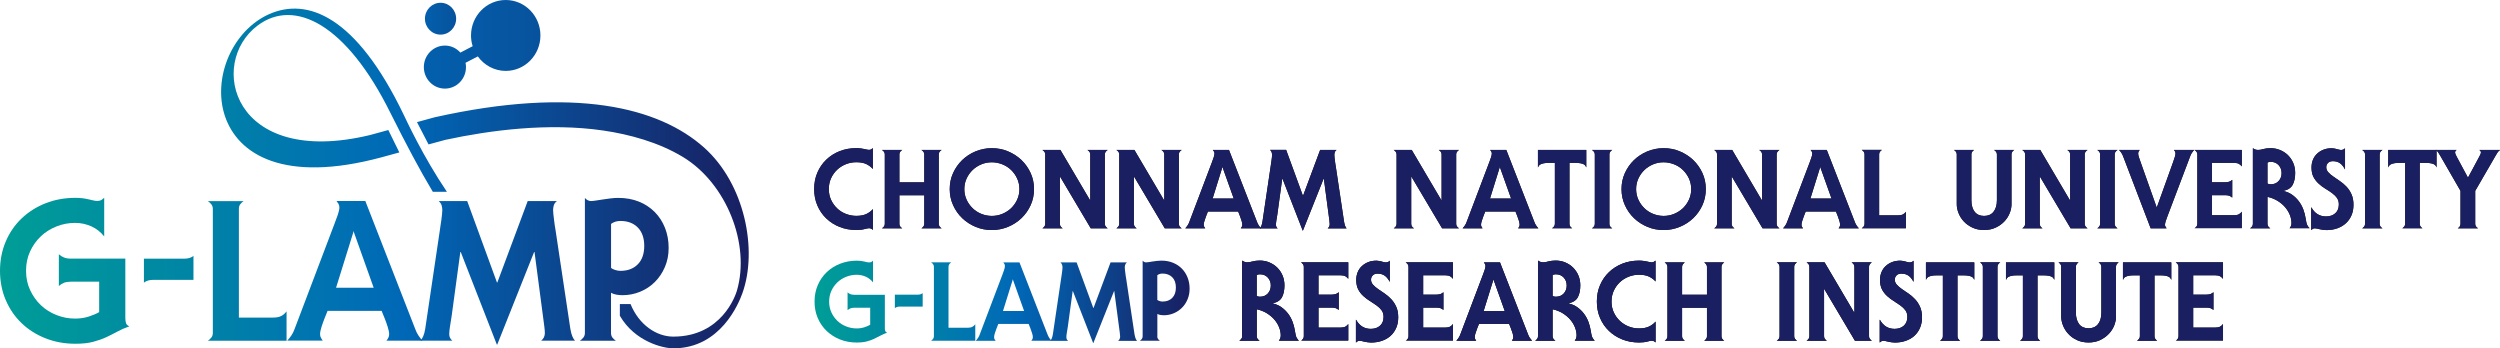 <svg width="452" height="63" viewBox="0 0 452 63" fill="none" xmlns="http://www.w3.org/2000/svg">
<g clip-path="url(#clip0_282_3138)">
<path d="M78.26 34.69C75.94 30.83 73.47 26.17 70.61 20.46C62.64 4.33 53.23 -0.35 46.61 4.59C37.44 11.43 42.02 30.4 66.88 24.42L70.21 23.51L72.2 27.56L68.91 28.46C51.31 33.18 42.97 27.93 40.65 20.93C39.51 17.48 39.87 13.61 41.32 10.26C42.78 6.91 45.35 4.04 48.63 2.57C55.52 -0.5 64.38 2.81 73 20.77C73.43 21.66 76.47 28.26 80.8 34.68H78.26V34.69ZM114.01 54.99C115.53 58.73 118.69 60.86 121.73 60.86C130.49 60.86 132.99 53.38 133.23 52.57C135.7 44.15 131.35 33.15 123.47 28.38C119.09 25.73 113.83 24.29 109.01 23.59C99.18 22.16 88.61 23.54 80.54 25.28L77.48 26.11L75.39 22.08L78.56 21.21C103.9 15.54 119.16 19.42 127.28 26.66C134.71 33.27 137 45.24 134.24 52.97C133.57 54.85 130.28 62.98 121.73 62.98C119.92 62.98 114.78 61.79 112.07 57.09V54.97H114.01V54.99Z" fill="url(#paint0_linear_282_3138)"/>
<path d="M79.65 6.26C81.21 6.26 82.47 4.97 82.47 3.38C82.47 1.79 81.21 0.5 79.65 0.5C78.09 0.5 76.83 1.79 76.83 3.38C76.83 4.97 78.09 6.26 79.65 6.26Z" fill="url(#paint1_linear_282_3138)"/>
<path d="M91.43 0C87.97 0 85.16 2.87 85.16 6.41C85.16 7.09 85.26 7.74 85.46 8.35L83.24 9.51C82.54 8.73 81.55 8.24 80.44 8.24C78.34 8.24 76.63 9.98 76.63 12.13C76.63 14.28 78.33 16.02 80.44 16.02C82.55 16.02 84.25 14.28 84.25 12.13C84.25 11.86 84.22 11.6 84.17 11.35L86.39 10.2C87.53 11.78 89.37 12.82 91.44 12.82C94.9 12.82 97.71 9.95 97.71 6.41C97.71 2.87 94.9 0 91.44 0H91.43Z" fill="url(#paint2_linear_282_3138)"/>
<path d="M27.69 50.6C27.37 50.6 27.07 50.64 26.8 50.71C26.53 50.78 26.27 50.91 26.02 51.1V46.77H33.31C33.63 46.77 33.93 46.73 34.2 46.66C34.47 46.59 34.73 46.46 34.98 46.27V50.6H27.69Z" fill="url(#paint3_linear_282_3138)"/>
<path d="M44.06 36.35C43.81 36.52 43.6 36.71 43.43 36.94C43.27 37.16 43.19 37.44 43.19 37.77V57.42H49.34C49.99 57.42 50.5 57.32 50.87 57.12C51.24 56.92 51.55 56.64 51.81 56.29V61.61H37.58C37.83 61.44 38.05 61.25 38.22 61.02C38.39 60.8 38.48 60.52 38.48 60.19V37.78C38.48 37.45 38.39 37.17 38.22 36.95C38.05 36.73 37.83 36.53 37.58 36.36H44.07L44.06 36.35Z" fill="url(#paint4_linear_282_3138)"/>
<path d="M59.23 56.2L58.67 57.58C58.48 58.05 58.31 58.56 58.13 59.1C57.96 59.64 57.87 60.08 57.87 60.41C57.87 60.67 57.92 60.89 58.03 61.08C58.13 61.27 58.24 61.43 58.36 61.58H51.94C52.19 61.32 52.44 61.01 52.69 60.64C52.93 60.27 53.12 59.89 53.26 59.49L60.52 40.34C60.7 39.87 60.89 39.36 61.08 38.82C61.26 38.28 61.36 37.84 61.36 37.51C61.36 37.25 61.3 37.03 61.19 36.84C61.07 36.65 60.96 36.49 60.84 36.34H66.05L75.08 59.5C75.22 59.9 75.41 60.29 75.65 60.65C75.89 61.02 76.14 61.33 76.4 61.59H69.87C69.99 61.45 70.1 61.28 70.2 61.09C70.3 60.9 70.36 60.68 70.36 60.42C70.36 60.09 70.27 59.65 70.1 59.11C69.93 58.57 69.75 58.06 69.56 57.59L69 56.21H59.24L59.23 56.2ZM67.56 52.02L64.02 42.09L63.95 41.77L60.76 52.02H67.56Z" fill="url(#paint5_linear_282_3138)"/>
<path d="M84.47 36.35L89.85 51.07H89.92L95.41 36.35H100.69C100.39 36.59 100.2 36.85 100.12 37.15C100.04 37.45 100 37.72 100 37.98C100 38.17 100.02 38.42 100.05 38.74C100.08 39.06 100.13 39.4 100.17 39.75L100.31 40.81C100.36 41.16 100.4 41.45 100.45 41.66L103.12 59.46C103.21 60 103.33 60.45 103.47 60.79C103.61 61.13 103.77 61.4 103.96 61.59H97.85C98.29 61.24 98.51 60.77 98.51 60.21C98.51 59.93 98.48 59.52 98.41 59C98.34 58.48 98.27 57.95 98.2 57.4L96.64 45.56H96.57L89.9 62.3H89.83L83.3 45.56H83.23L81.67 57.05C81.53 57.92 81.42 58.62 81.34 59.14C81.26 59.66 81.22 60.09 81.22 60.42C81.22 60.89 81.4 61.28 81.78 61.59H76.02C76.2 61.4 76.37 61.13 76.52 60.79C76.67 60.45 76.79 60 76.88 59.46L79.52 41.66C79.54 41.45 79.58 41.16 79.64 40.81C79.7 40.46 79.75 40.1 79.8 39.75C79.85 39.4 79.89 39.06 79.92 38.74C79.95 38.42 79.97 38.17 79.97 37.98C79.97 37.72 79.93 37.44 79.85 37.15C79.77 36.85 79.59 36.59 79.31 36.35H84.48H84.47Z" fill="url(#paint6_linear_282_3138)"/>
<path d="M110.47 60.18C110.47 60.51 110.55 60.79 110.71 61.01C110.87 61.23 111.08 61.43 111.34 61.6H104.85C105.1 61.43 105.32 61.24 105.49 61.01C105.66 60.79 105.75 60.51 105.75 60.18V35.78C105.87 35.95 106.03 36.08 106.24 36.19C106.45 36.3 106.64 36.35 106.83 36.35C107.04 36.35 107.33 36.32 107.72 36.26C108.1 36.2 108.51 36.14 108.95 36.07C109.41 36 109.89 35.93 110.39 35.87C110.89 35.81 111.36 35.78 111.8 35.78C113.17 35.78 114.4 36.01 115.51 36.45C116.62 36.9 117.58 37.53 118.37 38.33C119.17 39.13 119.79 40.09 120.23 41.2C120.67 42.31 120.89 43.52 120.89 44.82C120.89 46.12 120.66 47.23 120.21 48.28C119.76 49.33 119.15 50.24 118.39 50.99C117.63 51.75 116.74 52.33 115.73 52.75C114.72 53.16 113.66 53.37 112.55 53.37C112.2 53.37 111.85 53.34 111.49 53.28C111.13 53.22 110.79 53.11 110.47 52.94V60.17V60.18ZM110.47 48.44C110.65 48.58 110.9 48.71 111.22 48.81C111.54 48.91 111.85 48.97 112.18 48.97C113.5 48.97 114.55 48.57 115.32 47.78C116.09 46.99 116.48 45.88 116.48 44.46C116.48 43.04 116.09 41.94 115.32 41.14C114.54 40.35 113.5 39.95 112.18 39.95C111.51 39.95 110.94 40.13 110.48 40.48V48.42L110.47 48.44Z" fill="url(#paint7_linear_282_3138)"/>
<path d="M22.67 57.66C22.67 57.99 22.72 58.27 22.81 58.49C22.9 58.71 23.1 58.89 23.4 59C22.64 59.26 21.93 59.57 21.28 59.92C20.63 60.27 19.95 60.62 19.25 60.95C18.54 61.28 17.74 61.56 16.85 61.8C15.96 62.04 14.88 62.15 13.6 62.15C11.68 62.15 9.89 61.82 8.24 61.17C6.58 60.52 5.14 59.61 3.92 58.44C2.69 57.27 1.73 55.87 1.04 54.26C0.35 52.64 0 50.87 0 48.96C0 47.05 0.35 45.28 1.04 43.66C1.73 42.04 2.69 40.65 3.92 39.48C5.15 38.31 6.59 37.4 8.24 36.75C9.89 36.1 11.68 35.77 13.6 35.77C14.06 35.77 14.5 35.79 14.9 35.84C15.3 35.89 15.69 35.96 16.06 36.05C16.34 36.12 16.61 36.19 16.88 36.24C17.15 36.3 17.37 36.33 17.56 36.33C17.86 36.33 18.1 36.28 18.27 36.19C18.44 36.1 18.63 35.95 18.84 35.76V42.75C18.21 41.95 17.44 41.34 16.51 40.92C15.58 40.51 14.61 40.3 13.59 40.3C12.41 40.3 11.28 40.51 10.21 40.94C9.13 41.37 8.19 41.96 7.38 42.73C6.57 43.5 5.92 44.41 5.44 45.46C4.95 46.51 4.71 47.68 4.71 48.95C4.71 50.22 4.95 51.39 5.44 52.44C5.93 53.49 6.57 54.4 7.38 55.17C8.19 55.94 9.13 56.54 10.21 56.96C11.29 57.39 12.41 57.6 13.59 57.6C14.47 57.6 15.29 57.48 16.06 57.23C16.82 56.98 17.45 56.72 17.93 56.43V50.93H12.83C12.32 50.93 11.9 51 11.58 51.12C11.26 51.25 10.94 51.45 10.64 51.71V45.97C10.94 46.23 11.25 46.43 11.58 46.56C11.9 46.69 12.32 46.76 12.83 46.76H22.66V57.65L22.67 57.66Z" fill="url(#paint8_linear_282_3138)"/>
<path d="M159.98 59.39C159.98 59.58 160.01 59.73 160.06 59.86C160.11 59.99 160.22 60.08 160.39 60.15C159.96 60.3 159.57 60.47 159.2 60.67C158.84 60.87 158.46 61.06 158.06 61.25C157.66 61.44 157.22 61.6 156.72 61.73C156.22 61.86 155.61 61.93 154.9 61.93C153.82 61.93 152.82 61.75 151.89 61.38C150.96 61.01 150.15 60.5 149.47 59.85C148.78 59.19 148.24 58.41 147.85 57.5C147.46 56.59 147.27 55.6 147.27 54.53C147.27 53.46 147.46 52.46 147.85 51.56C148.24 50.65 148.78 49.87 149.47 49.21C150.16 48.55 150.97 48.04 151.89 47.68C152.82 47.32 153.82 47.13 154.9 47.13C155.16 47.13 155.4 47.14 155.63 47.17C155.86 47.2 156.08 47.24 156.28 47.29C156.44 47.33 156.59 47.37 156.74 47.4C156.89 47.43 157.02 47.45 157.12 47.45C157.29 47.45 157.42 47.42 157.52 47.37C157.62 47.32 157.72 47.24 157.84 47.13V51.05C157.49 50.6 157.05 50.26 156.54 50.03C156.03 49.8 155.48 49.68 154.9 49.68C154.24 49.68 153.6 49.8 153 50.04C152.4 50.28 151.87 50.61 151.41 51.04C150.96 51.47 150.59 51.98 150.32 52.57C150.05 53.16 149.91 53.81 149.91 54.53C149.91 55.25 150.05 55.9 150.32 56.49C150.59 57.08 150.96 57.59 151.41 58.02C151.86 58.45 152.39 58.79 153 59.02C153.6 59.26 154.24 59.38 154.9 59.38C155.39 59.38 155.85 59.31 156.28 59.17C156.71 59.03 157.06 58.88 157.33 58.72V55.64H154.47C154.18 55.64 153.95 55.68 153.77 55.75C153.59 55.82 153.41 55.93 153.24 56.08V52.86C153.41 53.01 153.58 53.12 153.77 53.19C153.95 53.26 154.19 53.3 154.47 53.3H159.98V59.41V59.39Z" fill="url(#paint9_linear_282_3138)"/>
<path d="M162.73 55.43C162.55 55.43 162.38 55.45 162.23 55.49C162.08 55.53 161.94 55.6 161.79 55.71V53.28H165.88C166.06 53.28 166.23 53.26 166.38 53.22C166.53 53.18 166.67 53.11 166.82 53V55.43H162.73Z" fill="url(#paint10_linear_282_3138)"/>
<path d="M171.98 47.44C171.84 47.53 171.72 47.64 171.63 47.77C171.54 47.9 171.49 48.05 171.49 48.24V59.26H174.94C175.3 59.26 175.59 59.2 175.8 59.09C176.01 58.98 176.18 58.82 176.33 58.62V61.6H168.34C168.48 61.51 168.6 61.4 168.7 61.27C168.8 61.14 168.85 60.99 168.85 60.8V48.23C168.85 48.04 168.8 47.89 168.7 47.76C168.6 47.63 168.48 47.52 168.34 47.43H171.98V47.44Z" fill="url(#paint11_linear_282_3138)"/>
<path d="M180.49 58.58L180.18 59.36C180.08 59.63 179.98 59.91 179.88 60.22C179.78 60.53 179.73 60.77 179.73 60.96C179.73 61.11 179.76 61.23 179.82 61.34C179.88 61.45 179.94 61.54 180.01 61.62H176.41C176.55 61.47 176.69 61.3 176.83 61.09C176.97 60.89 177.07 60.67 177.15 60.44L181.22 49.7C181.32 49.43 181.43 49.15 181.53 48.84C181.63 48.53 181.69 48.29 181.69 48.1C181.69 47.95 181.66 47.83 181.59 47.72C181.52 47.61 181.46 47.52 181.4 47.44H184.32L189.38 60.43C189.46 60.66 189.57 60.87 189.7 61.08C189.84 61.29 189.98 61.46 190.12 61.61H186.46C186.53 61.53 186.59 61.44 186.65 61.33C186.71 61.22 186.74 61.1 186.74 60.95C186.74 60.76 186.69 60.52 186.59 60.21C186.49 59.9 186.39 59.62 186.29 59.35L185.98 58.57H180.51L180.49 58.58ZM185.16 56.23L183.17 50.66L183.13 50.48L181.34 56.23H185.16Z" fill="url(#paint12_linear_282_3138)"/>
<path d="M194.65 47.44L197.67 55.69H197.71L200.79 47.44H203.75C203.58 47.57 203.47 47.72 203.43 47.89C203.38 48.06 203.36 48.21 203.36 48.36C203.36 48.47 203.36 48.61 203.39 48.79C203.41 48.97 203.43 49.16 203.46 49.36L203.54 49.96C203.57 50.16 203.59 50.32 203.62 50.44L205.12 60.43C205.17 60.74 205.24 60.98 205.31 61.18C205.39 61.37 205.48 61.52 205.58 61.63H202.15C202.4 61.43 202.52 61.17 202.52 60.85C202.52 60.69 202.5 60.47 202.46 60.17C202.42 59.88 202.38 59.58 202.34 59.27L201.46 52.63H201.42L197.68 62.02H197.64L193.98 52.63H193.94L193.06 59.08C192.98 59.57 192.92 59.96 192.87 60.25C192.82 60.54 192.8 60.78 192.8 60.97C192.8 61.24 192.9 61.45 193.11 61.63H189.88C189.98 61.52 190.08 61.37 190.16 61.18C190.24 60.99 190.31 60.74 190.36 60.43L191.84 50.44C191.85 50.32 191.88 50.16 191.91 49.96C191.94 49.76 191.97 49.56 192 49.36C192.03 49.16 192.05 48.97 192.07 48.79C192.09 48.61 192.1 48.47 192.1 48.36C192.1 48.21 192.08 48.06 192.03 47.89C191.98 47.72 191.88 47.57 191.73 47.44H194.63H194.65Z" fill="url(#paint13_linear_282_3138)"/>
<path d="M209.23 60.81C209.23 61 209.28 61.15 209.37 61.28C209.46 61.41 209.58 61.52 209.72 61.61H206.08C206.22 61.52 206.34 61.41 206.44 61.28C206.54 61.15 206.59 61 206.59 60.81V47.12C206.66 47.21 206.75 47.29 206.86 47.35C206.98 47.41 207.09 47.44 207.19 47.44C207.31 47.44 207.47 47.42 207.69 47.39C207.91 47.36 208.13 47.32 208.38 47.28C208.64 47.24 208.91 47.2 209.19 47.17C209.47 47.14 209.73 47.12 209.98 47.12C210.75 47.12 211.44 47.25 212.06 47.5C212.68 47.75 213.22 48.1 213.67 48.56C214.12 49.01 214.47 49.55 214.71 50.17C214.96 50.79 215.08 51.47 215.08 52.2C215.08 52.93 214.95 53.55 214.7 54.14C214.45 54.73 214.11 55.24 213.68 55.66C213.25 56.09 212.76 56.41 212.19 56.65C211.63 56.88 211.03 57 210.41 57C210.22 57 210.02 56.98 209.82 56.95C209.62 56.92 209.43 56.85 209.25 56.76V60.82L209.23 60.81ZM209.23 54.22C209.33 54.3 209.47 54.37 209.65 54.43C209.83 54.49 210 54.52 210.19 54.52C210.93 54.52 211.52 54.3 211.95 53.85C212.38 53.41 212.6 52.79 212.6 51.99C212.6 51.19 212.38 50.57 211.95 50.13C211.51 49.69 210.93 49.46 210.19 49.46C209.81 49.46 209.5 49.56 209.24 49.76V54.22H209.23Z" fill="url(#paint14_linear_282_3138)"/>
<path d="M231.21 61.6C231.31 61.48 231.4 61.35 231.46 61.19C231.52 61.04 231.56 60.86 231.56 60.66C231.56 60.17 231.46 59.67 231.26 59.17C231.06 58.66 230.77 58.2 230.4 57.77C230.03 57.34 229.57 56.96 229.04 56.63C228.5 56.3 227.89 56.06 227.22 55.91V60.8C227.22 60.99 227.27 61.14 227.37 61.27C227.47 61.4 227.59 61.51 227.73 61.6H224.07C224.21 61.51 224.33 61.4 224.43 61.27C224.53 61.15 224.58 60.99 224.58 60.8V47.11C224.86 47.32 225.18 47.43 225.53 47.43C225.78 47.43 226.09 47.38 226.46 47.27C226.84 47.17 227.27 47.11 227.76 47.11C228.38 47.11 228.97 47.22 229.51 47.45C230.05 47.68 230.53 47.99 230.93 48.39C231.33 48.79 231.65 49.26 231.88 49.8C232.11 50.34 232.23 50.94 232.23 51.59C232.23 52.43 232.09 53.13 231.8 53.7C231.51 54.27 230.96 54.65 230.14 54.83V54.87C230.72 55 231.24 55.23 231.7 55.56C232.16 55.89 232.55 56.27 232.89 56.72C233.23 57.17 233.5 57.67 233.7 58.2C233.9 58.74 234.04 59.28 234.12 59.82C234.2 60.4 234.3 60.82 234.43 61.06C234.56 61.3 234.7 61.48 234.84 61.59H231.2L231.21 61.6ZM227.21 53.51C227.35 53.6 227.55 53.65 227.79 53.65C228.39 53.65 228.86 53.46 229.22 53.07C229.58 52.68 229.76 52.2 229.76 51.62C229.76 51.04 229.58 50.57 229.22 50.18C228.86 49.79 228.39 49.59 227.79 49.59C227.54 49.59 227.35 49.64 227.21 49.73V53.51Z" fill="black"/>
<path d="M235.22 61.6C235.36 61.51 235.48 61.4 235.58 61.27C235.68 61.15 235.73 60.99 235.73 60.8V48.23C235.73 48.04 235.68 47.89 235.58 47.76C235.48 47.64 235.36 47.53 235.22 47.43H243.77V50.41C243.61 50.21 243.43 50.05 243.24 49.94C243.04 49.83 242.76 49.77 242.39 49.77H238.38V53.27H240.81C241.1 53.27 241.33 53.23 241.52 53.16C241.71 53.09 241.88 52.98 242.04 52.83V56.05C241.88 55.9 241.71 55.79 241.52 55.72C241.33 55.65 241.1 55.61 240.81 55.61H238.38V59.23H242.39C242.75 59.23 243.04 59.17 243.24 59.06C243.44 58.95 243.62 58.79 243.77 58.59V61.57H235.22V61.6Z" fill="black"/>
<path d="M251.29 50.94H251.25C251.02 50.48 250.73 50.11 250.39 49.86C250.05 49.61 249.61 49.47 249.07 49.47C248.69 49.47 248.4 49.57 248.19 49.79C247.98 50 247.88 50.26 247.88 50.57C247.88 50.9 248 51.2 248.24 51.47C248.48 51.74 248.78 52 249.15 52.26C249.52 52.52 249.92 52.79 250.34 53.07C250.76 53.36 251.16 53.69 251.53 54.09C251.9 54.48 252.2 54.94 252.44 55.47C252.68 56 252.8 56.63 252.8 57.36C252.8 58.09 252.68 58.7 252.44 59.26C252.2 59.82 251.86 60.31 251.43 60.7C251 61.1 250.48 61.4 249.88 61.61C249.28 61.82 248.63 61.93 247.91 61.93C247.69 61.93 247.47 61.91 247.26 61.88C247.04 61.85 246.85 61.81 246.67 61.77C246.49 61.73 246.33 61.7 246.19 61.66C246.05 61.63 245.93 61.61 245.83 61.61C245.67 61.61 245.54 61.64 245.44 61.71C245.34 61.78 245.24 61.85 245.15 61.93V57.83H245.19C245.8 58.92 246.68 59.46 247.84 59.46C248.53 59.46 249.09 59.27 249.51 58.89C249.94 58.51 250.15 57.98 250.15 57.29C250.15 56.81 250.03 56.41 249.79 56.09C249.55 55.77 249.24 55.47 248.87 55.21C248.5 54.95 248.1 54.68 247.68 54.42C247.26 54.16 246.86 53.86 246.49 53.52C246.12 53.18 245.81 52.79 245.57 52.33C245.33 51.87 245.21 51.3 245.21 50.61C245.21 50.09 245.3 49.62 245.48 49.19C245.66 48.76 245.92 48.39 246.25 48.09C246.58 47.79 246.97 47.55 247.41 47.38C247.85 47.21 248.34 47.13 248.87 47.13C249.03 47.13 249.18 47.15 249.34 47.18C249.5 47.21 249.65 47.25 249.81 47.29C249.95 47.33 250.09 47.37 250.22 47.4C250.35 47.43 250.45 47.45 250.53 47.45C250.67 47.45 250.81 47.42 250.94 47.37C251.07 47.32 251.18 47.24 251.27 47.13V50.95L251.29 50.94Z" fill="black"/>
<path d="M254.15 61.6C254.29 61.51 254.41 61.4 254.51 61.27C254.61 61.15 254.66 60.99 254.66 60.8V48.23C254.66 48.04 254.61 47.89 254.51 47.76C254.41 47.64 254.29 47.53 254.15 47.43H262.7V50.41C262.54 50.21 262.36 50.05 262.17 49.94C261.97 49.83 261.69 49.77 261.32 49.77H257.31V53.27H259.74C260.03 53.27 260.26 53.23 260.45 53.16C260.64 53.09 260.81 52.98 260.97 52.83V56.05C260.81 55.9 260.64 55.79 260.45 55.72C260.26 55.65 260.03 55.61 259.74 55.61H257.31V59.23H261.32C261.68 59.23 261.97 59.17 262.17 59.06C262.37 58.95 262.55 58.79 262.7 58.59V61.57H254.15V61.6Z" fill="black"/>
<path d="M267.39 58.58L267.08 59.36C266.98 59.63 266.88 59.91 266.78 60.21C266.68 60.52 266.63 60.76 266.63 60.95C266.63 61.1 266.66 61.22 266.72 61.33C266.78 61.44 266.84 61.53 266.9 61.61H263.3C263.44 61.46 263.58 61.29 263.72 61.08C263.86 60.87 263.96 60.66 264.04 60.43L268.11 49.69C268.21 49.42 268.32 49.14 268.42 48.84C268.52 48.53 268.58 48.29 268.58 48.1C268.58 47.95 268.55 47.83 268.48 47.72C268.42 47.62 268.35 47.52 268.28 47.44H271.2L276.26 60.43C276.34 60.65 276.44 60.87 276.58 61.08C276.72 61.28 276.86 61.46 277 61.61H273.34C273.4 61.53 273.47 61.44 273.52 61.33C273.58 61.23 273.61 61.1 273.61 60.95C273.61 60.76 273.56 60.52 273.47 60.21C273.37 59.91 273.27 59.62 273.17 59.36L272.86 58.58H267.39ZM272.06 56.23L270.07 50.66L270.03 50.48L268.24 56.23H272.06Z" fill="black"/>
<path d="M284.7 61.6C284.8 61.48 284.89 61.35 284.95 61.19C285.01 61.04 285.05 60.86 285.05 60.66C285.05 60.17 284.95 59.67 284.75 59.17C284.55 58.66 284.26 58.2 283.89 57.77C283.52 57.34 283.06 56.96 282.53 56.63C281.99 56.3 281.38 56.06 280.71 55.91V60.8C280.71 60.99 280.76 61.14 280.86 61.27C280.96 61.4 281.08 61.51 281.22 61.6H277.56C277.7 61.51 277.82 61.4 277.92 61.27C278.02 61.15 278.07 60.99 278.07 60.8V47.11C278.35 47.32 278.67 47.43 279.02 47.43C279.27 47.43 279.58 47.38 279.95 47.27C280.33 47.17 280.76 47.11 281.25 47.11C281.87 47.11 282.46 47.22 283 47.45C283.54 47.68 284.02 47.99 284.42 48.39C284.82 48.79 285.14 49.26 285.37 49.8C285.6 50.34 285.72 50.94 285.72 51.59C285.72 52.43 285.58 53.13 285.29 53.7C285 54.27 284.45 54.65 283.63 54.83V54.87C284.21 55 284.73 55.23 285.19 55.56C285.65 55.89 286.04 56.27 286.38 56.72C286.72 57.17 286.99 57.67 287.19 58.2C287.39 58.74 287.53 59.28 287.61 59.82C287.69 60.4 287.79 60.82 287.92 61.06C288.05 61.3 288.19 61.48 288.33 61.59H284.69L284.7 61.6ZM280.71 53.51C280.85 53.6 281.05 53.65 281.29 53.65C281.89 53.65 282.36 53.46 282.72 53.07C283.08 52.68 283.26 52.2 283.26 51.62C283.26 51.04 283.08 50.57 282.72 50.18C282.36 49.79 281.89 49.59 281.29 49.59C281.04 49.59 280.85 49.64 280.71 49.73V53.51Z" fill="black"/>
<path d="M299.33 50.9C299.03 50.54 298.64 50.25 298.17 50.02C297.7 49.79 297.08 49.67 296.33 49.67C295.67 49.67 295.04 49.79 294.44 50.03C293.84 50.27 293.32 50.6 292.86 51.03C292.41 51.46 292.04 51.97 291.77 52.56C291.5 53.15 291.36 53.8 291.36 54.52C291.36 55.24 291.5 55.89 291.77 56.48C292.04 57.07 292.41 57.58 292.86 58.01C293.31 58.44 293.84 58.78 294.44 59.02C295.04 59.26 295.67 59.38 296.33 59.38C297.08 59.38 297.69 59.26 298.17 59.03C298.64 58.8 299.03 58.5 299.33 58.14V61.92C299.23 61.8 299.11 61.72 299 61.68C298.93 61.66 298.88 61.63 298.82 61.62C298.77 61.61 298.71 61.6 298.64 61.6C298.5 61.6 298.22 61.65 297.81 61.76C297.4 61.87 296.9 61.92 296.32 61.92C295.24 61.92 294.24 61.74 293.32 61.37C292.4 61.01 291.59 60.49 290.91 59.84C290.22 59.18 289.68 58.4 289.29 57.49C288.9 56.58 288.71 55.59 288.71 54.52C288.71 53.45 288.9 52.45 289.29 51.55C289.68 50.64 290.22 49.86 290.91 49.2C291.6 48.54 292.4 48.03 293.32 47.67C294.24 47.31 295.24 47.12 296.32 47.12C296.62 47.12 296.88 47.14 297.12 47.17C297.36 47.2 297.57 47.24 297.76 47.28C297.94 47.32 298.11 47.36 298.26 47.39C298.41 47.42 298.54 47.44 298.64 47.44C298.8 47.44 298.92 47.4 299.03 47.33C299.13 47.26 299.23 47.19 299.32 47.12V50.9H299.33Z" fill="black"/>
<path d="M308.62 53.29V48.24C308.62 48.05 308.57 47.9 308.47 47.77C308.37 47.65 308.25 47.54 308.11 47.44H311.75C311.61 47.53 311.49 47.64 311.39 47.77C311.29 47.9 311.24 48.05 311.24 48.24V60.81C311.24 61 311.29 61.15 311.39 61.28C311.49 61.41 311.61 61.52 311.75 61.61H308.11C308.25 61.52 308.37 61.41 308.47 61.28C308.57 61.16 308.62 61 308.62 60.81V55.64H304.12V60.81C304.12 61 304.17 61.15 304.27 61.28C304.37 61.41 304.49 61.52 304.63 61.61H300.97C301.11 61.52 301.23 61.41 301.33 61.28C301.43 61.16 301.48 61 301.48 60.81V48.24C301.48 48.05 301.43 47.9 301.33 47.77C301.23 47.65 301.11 47.54 300.97 47.44H304.63C304.49 47.53 304.37 47.64 304.27 47.77C304.17 47.9 304.12 48.05 304.12 48.24V53.29H308.62Z" fill="black"/>
<path d="M321.24 61.6C321.38 61.51 321.5 61.4 321.6 61.27C321.7 61.15 321.75 60.99 321.75 60.8V48.23C321.75 48.04 321.7 47.89 321.6 47.76C321.5 47.64 321.38 47.53 321.24 47.43H324.9C324.76 47.52 324.64 47.63 324.54 47.76C324.44 47.89 324.39 48.04 324.39 48.23V60.8C324.39 60.99 324.44 61.14 324.54 61.27C324.64 61.4 324.76 61.51 324.9 61.6H321.24Z" fill="black"/>
<path d="M329.83 52.25H329.79V60.8C329.79 60.99 329.84 61.14 329.93 61.27C330.03 61.4 330.15 61.51 330.29 61.6H326.63C326.77 61.51 326.89 61.4 326.99 61.27C327.09 61.15 327.14 60.99 327.14 60.8V48.23C327.14 48.04 327.09 47.89 326.99 47.76C326.89 47.64 326.77 47.53 326.63 47.43H329.88L335.24 56.52H335.28V48.23C335.28 48.04 335.23 47.89 335.13 47.76C335.03 47.64 334.91 47.53 334.77 47.43H338.43C338.29 47.52 338.17 47.63 338.07 47.76C337.97 47.89 337.92 48.04 337.92 48.23V60.8C337.92 60.99 337.97 61.14 338.07 61.27C338.17 61.4 338.29 61.51 338.43 61.6H335.37L329.82 52.25H329.83Z" fill="black"/>
<path d="M345.99 50.94H345.95C345.72 50.48 345.43 50.11 345.09 49.86C344.75 49.61 344.31 49.47 343.77 49.47C343.39 49.47 343.1 49.57 342.89 49.79C342.68 50 342.58 50.26 342.58 50.57C342.58 50.9 342.7 51.2 342.94 51.47C343.18 51.74 343.48 52 343.85 52.26C344.22 52.52 344.62 52.79 345.04 53.07C345.46 53.36 345.86 53.69 346.23 54.09C346.6 54.48 346.9 54.94 347.14 55.47C347.38 56 347.5 56.63 347.5 57.36C347.5 58.09 347.38 58.7 347.14 59.26C346.9 59.82 346.56 60.31 346.13 60.7C345.7 61.1 345.18 61.4 344.58 61.61C343.98 61.82 343.33 61.93 342.61 61.93C342.39 61.93 342.17 61.91 341.96 61.88C341.74 61.85 341.55 61.81 341.37 61.77C341.19 61.73 341.03 61.7 340.89 61.66C340.75 61.63 340.63 61.61 340.53 61.61C340.37 61.61 340.24 61.64 340.14 61.71C340.04 61.78 339.94 61.85 339.85 61.93V57.83H339.89C340.5 58.92 341.38 59.46 342.54 59.46C343.23 59.46 343.79 59.27 344.21 58.89C344.64 58.51 344.85 57.98 344.85 57.29C344.85 56.81 344.73 56.41 344.49 56.09C344.25 55.77 343.94 55.47 343.57 55.21C343.2 54.95 342.8 54.68 342.38 54.42C341.96 54.16 341.56 53.86 341.19 53.52C340.82 53.18 340.51 52.79 340.27 52.33C340.03 51.87 339.91 51.3 339.91 50.61C339.91 50.09 340 49.62 340.18 49.19C340.36 48.76 340.62 48.39 340.95 48.09C341.28 47.79 341.67 47.55 342.11 47.38C342.55 47.21 343.04 47.13 343.57 47.13C343.73 47.13 343.88 47.15 344.04 47.18C344.2 47.21 344.35 47.25 344.51 47.29C344.65 47.33 344.79 47.37 344.92 47.4C345.05 47.43 345.15 47.45 345.23 47.45C345.37 47.45 345.51 47.42 345.64 47.37C345.77 47.32 345.88 47.24 345.97 47.13V50.95L345.99 50.94Z" fill="black"/>
<path d="M356.95 47.44V50.6C356.91 50.49 356.86 50.39 356.79 50.29C356.72 50.19 356.62 50.1 356.48 50.03C356.34 49.96 356.15 49.9 355.91 49.85C355.67 49.8 355.36 49.78 354.98 49.78H353.91V60.8C353.91 60.99 353.96 61.14 354.05 61.27C354.14 61.4 354.26 61.51 354.4 61.6H350.76C350.9 61.51 351.02 61.4 351.12 61.27C351.22 61.15 351.27 60.99 351.27 60.8V49.78H350.18C349.8 49.78 349.5 49.8 349.27 49.85C349.04 49.9 348.85 49.96 348.7 50.03C348.56 50.1 348.45 50.19 348.38 50.29C348.31 50.39 348.25 50.49 348.21 50.6V47.44H356.95Z" fill="black"/>
<path d="M357.99 61.6C358.13 61.51 358.25 61.4 358.35 61.27C358.45 61.15 358.5 60.99 358.5 60.8V48.23C358.5 48.04 358.45 47.89 358.35 47.76C358.25 47.64 358.13 47.53 357.99 47.43H361.65C361.51 47.52 361.39 47.63 361.29 47.76C361.19 47.89 361.14 48.04 361.14 48.23V60.8C361.14 60.99 361.19 61.14 361.29 61.27C361.39 61.4 361.51 61.51 361.65 61.6H357.99Z" fill="black"/>
<path d="M371.42 47.44V50.6C371.38 50.49 371.33 50.39 371.26 50.29C371.19 50.19 371.09 50.1 370.95 50.03C370.81 49.96 370.62 49.9 370.38 49.85C370.14 49.8 369.83 49.78 369.45 49.78H368.38V60.8C368.38 60.99 368.43 61.14 368.52 61.27C368.61 61.4 368.73 61.51 368.87 61.6H365.23C365.37 61.51 365.49 61.4 365.59 61.27C365.69 61.15 365.74 60.99 365.74 60.8V49.78H364.65C364.27 49.78 363.97 49.8 363.74 49.85C363.51 49.9 363.32 49.96 363.17 50.03C363.03 50.1 362.92 50.19 362.85 50.29C362.78 50.39 362.72 50.49 362.68 50.6V47.44H371.42Z" fill="black"/>
<path d="M377.61 61.92C376.82 61.92 376.11 61.77 375.5 61.48C374.88 61.19 374.37 60.82 373.95 60.36C373.53 59.91 373.22 59.41 373 58.86C372.78 58.31 372.67 57.77 372.67 57.26V48.23C372.67 48.04 372.62 47.89 372.53 47.76C372.43 47.64 372.31 47.53 372.17 47.43H375.81C375.67 47.52 375.55 47.63 375.46 47.76C375.37 47.89 375.32 48.04 375.32 48.23V56.52C375.32 57.41 375.52 58.1 375.91 58.61C376.31 59.11 376.87 59.36 377.61 59.36C378.35 59.36 378.92 59.11 379.32 58.61C379.72 58.11 379.93 57.41 379.93 56.52V48.23C379.93 48.04 379.88 47.89 379.78 47.76C379.68 47.64 379.56 47.53 379.42 47.43H383.06C382.92 47.52 382.8 47.63 382.71 47.76C382.62 47.89 382.57 48.04 382.57 48.23V57.26C382.57 57.78 382.46 58.31 382.24 58.86C382.02 59.41 381.7 59.91 381.27 60.36C380.84 60.81 380.33 61.18 379.71 61.48C379.09 61.77 378.39 61.92 377.6 61.92H377.61Z" fill="black"/>
<path d="M392.57 47.44V50.6C392.53 50.49 392.48 50.39 392.41 50.29C392.34 50.19 392.24 50.1 392.1 50.03C391.96 49.96 391.77 49.9 391.53 49.85C391.29 49.8 390.98 49.78 390.6 49.78H389.53V60.8C389.53 60.99 389.58 61.14 389.67 61.27C389.76 61.4 389.88 61.51 390.02 61.6H386.38C386.52 61.51 386.64 61.4 386.74 61.27C386.84 61.15 386.89 60.99 386.89 60.8V49.78H385.8C385.42 49.78 385.12 49.8 384.89 49.85C384.66 49.9 384.47 49.96 384.32 50.03C384.18 50.1 384.07 50.19 384 50.29C383.93 50.39 383.87 50.49 383.83 50.6V47.44H392.57Z" fill="black"/>
<path d="M393.37 61.6C393.51 61.51 393.63 61.4 393.73 61.27C393.83 61.15 393.88 60.99 393.88 60.8V48.23C393.88 48.04 393.83 47.89 393.73 47.76C393.63 47.64 393.51 47.53 393.37 47.43H401.92V50.41C401.76 50.21 401.58 50.05 401.39 49.94C401.19 49.83 400.91 49.77 400.54 49.77H396.53V53.27H398.96C399.25 53.27 399.48 53.23 399.67 53.16C399.86 53.09 400.03 52.98 400.19 52.83V56.05C400.03 55.9 399.86 55.79 399.67 55.72C399.48 55.65 399.25 55.61 398.96 55.61H396.53V59.23H400.54C400.9 59.23 401.19 59.17 401.39 59.06C401.59 58.95 401.77 58.79 401.92 58.59V61.57H393.37V61.6Z" fill="black"/>
<path d="M231.21 61.6C231.31 61.48 231.4 61.35 231.46 61.19C231.52 61.04 231.56 60.86 231.56 60.66C231.56 60.17 231.46 59.67 231.26 59.17C231.06 58.66 230.77 58.2 230.4 57.77C230.03 57.34 229.57 56.96 229.04 56.63C228.5 56.3 227.89 56.06 227.22 55.91V60.8C227.22 60.99 227.27 61.14 227.37 61.27C227.47 61.4 227.59 61.51 227.73 61.6H224.07C224.21 61.51 224.33 61.4 224.43 61.27C224.53 61.15 224.58 60.99 224.58 60.8V47.11C224.86 47.32 225.18 47.43 225.53 47.43C225.78 47.43 226.09 47.38 226.46 47.27C226.84 47.17 227.27 47.11 227.76 47.11C228.38 47.11 228.97 47.22 229.51 47.45C230.05 47.68 230.53 47.99 230.93 48.39C231.33 48.79 231.65 49.26 231.88 49.8C232.11 50.34 232.23 50.94 232.23 51.59C232.23 52.43 232.09 53.13 231.8 53.7C231.51 54.27 230.96 54.65 230.14 54.83V54.87C230.72 55 231.24 55.23 231.7 55.56C232.16 55.89 232.55 56.27 232.89 56.72C233.23 57.17 233.5 57.67 233.7 58.2C233.9 58.74 234.04 59.28 234.12 59.82C234.2 60.4 234.3 60.82 234.43 61.06C234.56 61.3 234.7 61.48 234.84 61.59H231.2L231.21 61.6ZM227.21 53.51C227.35 53.6 227.55 53.65 227.79 53.65C228.39 53.65 228.86 53.46 229.22 53.07C229.58 52.68 229.76 52.2 229.76 51.62C229.76 51.04 229.58 50.57 229.22 50.18C228.86 49.79 228.39 49.59 227.79 49.59C227.54 49.59 227.35 49.64 227.21 49.73V53.51Z" fill="#191F61"/>
<path d="M235.22 61.6C235.36 61.51 235.48 61.4 235.58 61.27C235.68 61.15 235.73 60.99 235.73 60.8V48.23C235.73 48.04 235.68 47.89 235.58 47.76C235.48 47.64 235.36 47.53 235.22 47.43H243.77V50.41C243.61 50.21 243.43 50.05 243.24 49.94C243.04 49.83 242.76 49.77 242.39 49.77H238.38V53.27H240.81C241.1 53.27 241.33 53.23 241.52 53.16C241.71 53.09 241.88 52.98 242.04 52.83V56.05C241.88 55.9 241.71 55.79 241.52 55.72C241.33 55.65 241.1 55.61 240.81 55.61H238.38V59.23H242.39C242.75 59.23 243.04 59.17 243.24 59.06C243.44 58.95 243.62 58.79 243.77 58.59V61.57H235.22V61.6Z" fill="#191F61"/>
<path d="M251.29 50.94H251.25C251.02 50.48 250.73 50.11 250.39 49.86C250.05 49.61 249.61 49.47 249.07 49.47C248.69 49.47 248.4 49.57 248.19 49.79C247.98 50 247.88 50.26 247.88 50.57C247.88 50.9 248 51.2 248.24 51.47C248.48 51.74 248.78 52 249.15 52.26C249.52 52.52 249.92 52.79 250.34 53.07C250.76 53.36 251.16 53.69 251.53 54.09C251.9 54.48 252.2 54.94 252.44 55.47C252.68 56 252.8 56.63 252.8 57.36C252.8 58.09 252.68 58.7 252.44 59.26C252.2 59.82 251.86 60.31 251.43 60.7C251 61.1 250.48 61.4 249.88 61.61C249.28 61.82 248.63 61.93 247.91 61.93C247.69 61.93 247.47 61.91 247.26 61.88C247.04 61.85 246.85 61.81 246.67 61.77C246.49 61.73 246.33 61.7 246.19 61.66C246.05 61.63 245.93 61.61 245.83 61.61C245.67 61.61 245.54 61.64 245.44 61.71C245.34 61.78 245.24 61.85 245.15 61.93V57.83H245.19C245.8 58.92 246.68 59.46 247.84 59.46C248.53 59.46 249.09 59.27 249.51 58.89C249.94 58.51 250.15 57.98 250.15 57.29C250.15 56.81 250.03 56.41 249.79 56.09C249.55 55.77 249.24 55.47 248.87 55.21C248.5 54.95 248.1 54.68 247.68 54.42C247.26 54.16 246.86 53.86 246.49 53.52C246.12 53.18 245.81 52.79 245.57 52.33C245.33 51.87 245.21 51.3 245.21 50.61C245.21 50.09 245.3 49.62 245.48 49.19C245.66 48.76 245.92 48.39 246.25 48.09C246.58 47.79 246.97 47.55 247.41 47.38C247.85 47.21 248.34 47.13 248.87 47.13C249.03 47.13 249.18 47.15 249.34 47.18C249.5 47.21 249.65 47.25 249.81 47.29C249.95 47.33 250.09 47.37 250.22 47.4C250.35 47.43 250.45 47.45 250.53 47.45C250.67 47.45 250.81 47.42 250.94 47.37C251.07 47.32 251.18 47.24 251.27 47.13V50.95L251.29 50.94Z" fill="#191F61"/>
<path d="M254.15 61.6C254.29 61.51 254.41 61.4 254.51 61.27C254.61 61.15 254.66 60.99 254.66 60.8V48.23C254.66 48.04 254.61 47.89 254.51 47.76C254.41 47.64 254.29 47.53 254.15 47.43H262.7V50.41C262.54 50.21 262.36 50.05 262.17 49.94C261.97 49.83 261.69 49.77 261.32 49.77H257.31V53.27H259.74C260.03 53.27 260.26 53.23 260.45 53.16C260.64 53.09 260.81 52.98 260.97 52.83V56.05C260.81 55.9 260.64 55.79 260.45 55.72C260.26 55.65 260.03 55.61 259.74 55.61H257.31V59.23H261.32C261.68 59.23 261.97 59.17 262.17 59.06C262.37 58.95 262.55 58.79 262.7 58.59V61.57H254.15V61.6Z" fill="#191F61"/>
<path d="M267.39 58.58L267.08 59.36C266.98 59.63 266.88 59.91 266.78 60.21C266.68 60.52 266.63 60.76 266.63 60.95C266.63 61.1 266.66 61.22 266.72 61.33C266.78 61.44 266.84 61.53 266.9 61.61H263.3C263.44 61.46 263.58 61.29 263.72 61.08C263.86 60.87 263.96 60.66 264.04 60.43L268.11 49.69C268.21 49.42 268.32 49.14 268.42 48.84C268.52 48.53 268.58 48.29 268.58 48.1C268.58 47.95 268.55 47.83 268.48 47.72C268.42 47.62 268.35 47.52 268.28 47.44H271.2L276.26 60.43C276.34 60.65 276.44 60.87 276.58 61.08C276.72 61.28 276.86 61.46 277 61.61H273.34C273.4 61.53 273.47 61.44 273.52 61.33C273.58 61.23 273.61 61.1 273.61 60.95C273.61 60.76 273.56 60.52 273.47 60.21C273.37 59.91 273.27 59.62 273.17 59.36L272.86 58.58H267.39ZM272.06 56.23L270.07 50.66L270.03 50.48L268.24 56.23H272.06Z" fill="#191F61"/>
<path d="M284.7 61.6C284.8 61.48 284.89 61.35 284.95 61.19C285.01 61.04 285.05 60.86 285.05 60.66C285.05 60.17 284.95 59.67 284.75 59.17C284.55 58.66 284.26 58.2 283.89 57.77C283.52 57.34 283.06 56.96 282.53 56.63C281.99 56.3 281.38 56.06 280.71 55.91V60.8C280.71 60.99 280.76 61.14 280.86 61.27C280.96 61.4 281.08 61.51 281.22 61.6H277.56C277.7 61.51 277.82 61.4 277.92 61.27C278.02 61.15 278.07 60.99 278.07 60.8V47.11C278.35 47.32 278.67 47.43 279.02 47.43C279.27 47.43 279.58 47.38 279.95 47.27C280.33 47.17 280.76 47.11 281.25 47.11C281.87 47.11 282.46 47.22 283 47.45C283.54 47.68 284.02 47.99 284.42 48.39C284.82 48.79 285.14 49.26 285.37 49.8C285.6 50.34 285.72 50.94 285.72 51.59C285.72 52.43 285.58 53.13 285.29 53.7C285 54.27 284.45 54.65 283.63 54.83V54.87C284.21 55 284.73 55.23 285.19 55.56C285.65 55.89 286.04 56.27 286.38 56.72C286.72 57.17 286.99 57.67 287.19 58.2C287.39 58.74 287.53 59.28 287.61 59.82C287.69 60.4 287.79 60.82 287.92 61.06C288.05 61.3 288.19 61.48 288.33 61.59H284.69L284.7 61.6ZM280.71 53.51C280.85 53.6 281.05 53.65 281.29 53.65C281.89 53.65 282.36 53.46 282.72 53.07C283.08 52.68 283.26 52.2 283.26 51.62C283.26 51.04 283.08 50.57 282.72 50.18C282.36 49.79 281.89 49.59 281.29 49.59C281.04 49.59 280.85 49.64 280.71 49.73V53.51Z" fill="#191F61"/>
<path d="M299.33 50.9C299.03 50.54 298.64 50.25 298.17 50.02C297.7 49.79 297.08 49.67 296.33 49.67C295.67 49.67 295.04 49.79 294.44 50.03C293.84 50.27 293.32 50.6 292.86 51.03C292.41 51.46 292.04 51.97 291.77 52.56C291.5 53.15 291.36 53.8 291.36 54.52C291.36 55.24 291.5 55.89 291.77 56.48C292.04 57.07 292.41 57.58 292.86 58.01C293.31 58.44 293.84 58.78 294.44 59.02C295.04 59.26 295.67 59.38 296.33 59.38C297.08 59.38 297.69 59.26 298.17 59.03C298.64 58.8 299.03 58.5 299.33 58.14V61.92C299.23 61.8 299.11 61.72 299 61.68C298.93 61.66 298.88 61.63 298.82 61.62C298.77 61.61 298.71 61.6 298.64 61.6C298.5 61.6 298.22 61.65 297.81 61.76C297.4 61.87 296.9 61.92 296.32 61.92C295.24 61.92 294.24 61.74 293.32 61.37C292.4 61.01 291.59 60.49 290.91 59.84C290.22 59.18 289.68 58.4 289.29 57.49C288.9 56.58 288.71 55.59 288.71 54.52C288.71 53.45 288.9 52.45 289.29 51.55C289.68 50.64 290.22 49.86 290.91 49.2C291.6 48.54 292.4 48.03 293.32 47.67C294.24 47.31 295.24 47.12 296.32 47.12C296.62 47.12 296.88 47.14 297.12 47.17C297.36 47.2 297.57 47.24 297.76 47.28C297.94 47.32 298.11 47.36 298.26 47.39C298.41 47.42 298.54 47.44 298.64 47.44C298.8 47.44 298.92 47.4 299.03 47.33C299.13 47.26 299.23 47.19 299.32 47.12V50.9H299.33Z" fill="#191F61"/>
<path d="M308.62 53.29V48.24C308.62 48.05 308.57 47.9 308.47 47.77C308.37 47.65 308.25 47.54 308.11 47.44H311.75C311.61 47.53 311.49 47.64 311.39 47.77C311.29 47.9 311.24 48.05 311.24 48.24V60.81C311.24 61 311.29 61.15 311.39 61.28C311.49 61.41 311.61 61.52 311.75 61.61H308.11C308.25 61.52 308.37 61.41 308.47 61.28C308.57 61.16 308.62 61 308.62 60.81V55.64H304.12V60.81C304.12 61 304.17 61.15 304.27 61.28C304.37 61.41 304.49 61.52 304.63 61.61H300.97C301.11 61.52 301.23 61.41 301.33 61.28C301.43 61.16 301.48 61 301.48 60.81V48.24C301.48 48.05 301.43 47.9 301.33 47.77C301.23 47.65 301.11 47.54 300.97 47.44H304.63C304.49 47.53 304.37 47.64 304.27 47.77C304.17 47.9 304.12 48.05 304.12 48.24V53.29H308.62Z" fill="#191F61"/>
<path d="M321.24 61.6C321.38 61.51 321.5 61.4 321.6 61.27C321.7 61.15 321.75 60.99 321.75 60.8V48.23C321.75 48.04 321.7 47.89 321.6 47.76C321.5 47.64 321.38 47.53 321.24 47.43H324.9C324.76 47.52 324.64 47.63 324.54 47.76C324.44 47.89 324.39 48.04 324.39 48.23V60.8C324.39 60.99 324.44 61.14 324.54 61.27C324.64 61.4 324.76 61.51 324.9 61.6H321.24Z" fill="#191F61"/>
<path d="M329.83 52.25H329.79V60.8C329.79 60.99 329.84 61.14 329.93 61.27C330.03 61.4 330.15 61.51 330.29 61.6H326.63C326.77 61.51 326.89 61.4 326.99 61.27C327.09 61.15 327.14 60.99 327.14 60.8V48.23C327.14 48.04 327.09 47.89 326.99 47.76C326.89 47.64 326.77 47.53 326.63 47.43H329.88L335.24 56.52H335.28V48.23C335.28 48.04 335.23 47.89 335.13 47.76C335.03 47.64 334.91 47.53 334.77 47.43H338.43C338.29 47.52 338.17 47.63 338.07 47.76C337.97 47.89 337.92 48.04 337.92 48.23V60.8C337.92 60.99 337.97 61.14 338.07 61.27C338.17 61.4 338.29 61.51 338.43 61.6H335.37L329.82 52.25H329.83Z" fill="#191F61"/>
<path d="M345.99 50.94H345.95C345.72 50.48 345.43 50.11 345.09 49.86C344.75 49.61 344.31 49.47 343.77 49.47C343.39 49.47 343.1 49.57 342.89 49.79C342.68 50 342.58 50.26 342.58 50.57C342.58 50.9 342.7 51.2 342.94 51.47C343.18 51.74 343.48 52 343.85 52.26C344.22 52.52 344.62 52.79 345.04 53.07C345.46 53.36 345.86 53.69 346.23 54.09C346.6 54.48 346.9 54.94 347.14 55.47C347.38 56 347.5 56.63 347.5 57.36C347.5 58.09 347.38 58.7 347.14 59.26C346.9 59.82 346.56 60.31 346.13 60.7C345.7 61.1 345.18 61.4 344.58 61.61C343.98 61.82 343.33 61.93 342.61 61.93C342.39 61.93 342.17 61.91 341.96 61.88C341.74 61.85 341.55 61.81 341.37 61.77C341.19 61.73 341.03 61.7 340.89 61.66C340.75 61.63 340.63 61.61 340.53 61.61C340.37 61.61 340.24 61.64 340.14 61.71C340.04 61.78 339.94 61.85 339.85 61.93V57.83H339.89C340.5 58.92 341.38 59.46 342.54 59.46C343.23 59.46 343.79 59.27 344.21 58.89C344.64 58.51 344.85 57.98 344.85 57.29C344.85 56.81 344.73 56.41 344.49 56.09C344.25 55.77 343.94 55.47 343.57 55.21C343.2 54.95 342.8 54.68 342.38 54.42C341.96 54.16 341.56 53.86 341.19 53.52C340.82 53.18 340.51 52.79 340.27 52.33C340.03 51.87 339.91 51.3 339.91 50.61C339.91 50.09 340 49.62 340.18 49.19C340.36 48.76 340.62 48.39 340.95 48.09C341.28 47.79 341.67 47.55 342.11 47.38C342.55 47.21 343.04 47.13 343.57 47.13C343.73 47.13 343.88 47.15 344.04 47.18C344.2 47.21 344.35 47.25 344.51 47.29C344.65 47.33 344.79 47.37 344.92 47.4C345.05 47.43 345.15 47.45 345.23 47.45C345.37 47.45 345.51 47.42 345.64 47.37C345.77 47.32 345.88 47.24 345.97 47.13V50.95L345.99 50.94Z" fill="#191F61"/>
<path d="M356.95 47.44V50.6C356.91 50.49 356.86 50.39 356.79 50.29C356.72 50.19 356.62 50.1 356.48 50.03C356.34 49.96 356.15 49.9 355.91 49.85C355.67 49.8 355.36 49.78 354.98 49.78H353.91V60.8C353.91 60.99 353.96 61.14 354.05 61.27C354.14 61.4 354.26 61.51 354.4 61.6H350.76C350.9 61.51 351.02 61.4 351.12 61.27C351.22 61.15 351.27 60.99 351.27 60.8V49.78H350.18C349.8 49.78 349.5 49.8 349.27 49.85C349.04 49.9 348.85 49.96 348.7 50.03C348.56 50.1 348.45 50.19 348.38 50.29C348.31 50.39 348.25 50.49 348.21 50.6V47.44H356.95Z" fill="#191F61"/>
<path d="M357.99 61.6C358.13 61.51 358.25 61.4 358.35 61.27C358.45 61.15 358.5 60.99 358.5 60.8V48.23C358.5 48.04 358.45 47.89 358.35 47.76C358.25 47.64 358.13 47.53 357.99 47.43H361.65C361.51 47.52 361.39 47.63 361.29 47.76C361.19 47.89 361.14 48.04 361.14 48.23V60.8C361.14 60.99 361.19 61.14 361.29 61.27C361.39 61.4 361.51 61.51 361.65 61.6H357.99Z" fill="#191F61"/>
<path d="M371.42 47.44V50.6C371.38 50.49 371.33 50.39 371.26 50.29C371.19 50.19 371.09 50.1 370.95 50.03C370.81 49.96 370.62 49.9 370.38 49.85C370.14 49.8 369.83 49.78 369.45 49.78H368.38V60.8C368.38 60.99 368.43 61.14 368.52 61.27C368.61 61.4 368.73 61.51 368.87 61.6H365.23C365.37 61.51 365.49 61.4 365.59 61.27C365.69 61.15 365.74 60.99 365.74 60.8V49.78H364.65C364.27 49.78 363.97 49.8 363.74 49.85C363.51 49.9 363.32 49.96 363.17 50.03C363.03 50.1 362.92 50.19 362.85 50.29C362.78 50.39 362.72 50.49 362.68 50.6V47.44H371.42Z" fill="#191F61"/>
<path d="M377.61 61.92C376.82 61.92 376.11 61.77 375.5 61.48C374.88 61.19 374.37 60.82 373.95 60.36C373.53 59.91 373.22 59.41 373 58.86C372.78 58.31 372.67 57.77 372.67 57.26V48.23C372.67 48.04 372.62 47.89 372.53 47.76C372.43 47.64 372.31 47.53 372.17 47.43H375.81C375.67 47.52 375.55 47.63 375.46 47.76C375.37 47.89 375.32 48.04 375.32 48.23V56.52C375.32 57.41 375.52 58.1 375.91 58.61C376.31 59.11 376.87 59.36 377.61 59.36C378.35 59.36 378.92 59.11 379.32 58.61C379.72 58.11 379.93 57.41 379.93 56.52V48.23C379.93 48.04 379.88 47.89 379.78 47.76C379.68 47.64 379.56 47.53 379.42 47.43H383.06C382.92 47.52 382.8 47.63 382.71 47.76C382.62 47.89 382.57 48.04 382.57 48.23V57.26C382.57 57.78 382.46 58.31 382.24 58.86C382.02 59.41 381.7 59.91 381.27 60.36C380.84 60.81 380.33 61.18 379.71 61.48C379.09 61.77 378.39 61.92 377.6 61.92H377.61Z" fill="#191F61"/>
<path d="M392.57 47.44V50.6C392.53 50.49 392.48 50.39 392.41 50.29C392.34 50.19 392.24 50.1 392.1 50.03C391.96 49.96 391.77 49.9 391.53 49.85C391.29 49.8 390.98 49.78 390.6 49.78H389.53V60.8C389.53 60.99 389.58 61.14 389.67 61.27C389.76 61.4 389.88 61.51 390.02 61.6H386.38C386.52 61.51 386.64 61.4 386.74 61.27C386.84 61.15 386.89 60.99 386.89 60.8V49.78H385.8C385.42 49.78 385.12 49.8 384.89 49.85C384.66 49.9 384.47 49.96 384.32 50.03C384.18 50.1 384.07 50.19 384 50.29C383.93 50.39 383.87 50.49 383.83 50.6V47.44H392.57Z" fill="#191F61"/>
<path d="M393.37 61.6C393.51 61.51 393.63 61.4 393.73 61.27C393.83 61.15 393.88 60.99 393.88 60.8V48.23C393.88 48.04 393.83 47.89 393.73 47.76C393.63 47.64 393.51 47.53 393.37 47.43H401.92V50.41C401.76 50.21 401.58 50.05 401.39 49.94C401.19 49.83 400.91 49.77 400.54 49.77H396.53V53.27H398.96C399.25 53.27 399.48 53.23 399.67 53.16C399.86 53.09 400.03 52.98 400.19 52.83V56.05C400.03 55.9 399.86 55.79 399.67 55.72C399.48 55.65 399.25 55.61 398.96 55.61H396.53V59.23H400.54C400.9 59.23 401.19 59.17 401.39 59.06C401.59 58.95 401.77 58.79 401.92 58.59V61.57H393.37V61.6Z" fill="#191F61"/>
<path d="M157.82 30.57C157.52 30.21 157.13 29.92 156.66 29.68C156.19 29.45 155.57 29.33 154.82 29.33C154.16 29.33 153.53 29.45 152.93 29.69C152.33 29.93 151.81 30.26 151.35 30.69C150.9 31.12 150.53 31.63 150.26 32.22C149.99 32.81 149.85 33.46 149.85 34.18C149.85 34.9 149.99 35.55 150.26 36.14C150.53 36.73 150.9 37.24 151.35 37.67C151.8 38.1 152.33 38.44 152.93 38.67C153.53 38.9 154.16 39.03 154.82 39.03C155.57 39.03 156.18 38.91 156.66 38.68C157.13 38.45 157.52 38.15 157.82 37.8V41.58C157.72 41.46 157.6 41.38 157.49 41.34C157.42 41.31 157.37 41.29 157.31 41.28C157.26 41.27 157.2 41.26 157.13 41.26C156.99 41.26 156.71 41.31 156.3 41.42C155.89 41.53 155.39 41.58 154.81 41.58C153.73 41.58 152.73 41.4 151.81 41.03C150.89 40.67 150.08 40.15 149.4 39.5C148.71 38.84 148.17 38.06 147.78 37.15C147.39 36.24 147.2 35.25 147.2 34.18C147.2 33.11 147.39 32.11 147.78 31.21C148.17 30.3 148.71 29.52 149.4 28.86C150.09 28.2 150.89 27.69 151.81 27.33C152.73 26.97 153.73 26.78 154.81 26.78C155.11 26.78 155.37 26.8 155.61 26.83C155.85 26.86 156.06 26.9 156.25 26.94C156.43 26.98 156.6 27.02 156.75 27.05C156.9 27.08 157.03 27.1 157.13 27.1C157.29 27.1 157.41 27.06 157.52 26.99C157.63 26.92 157.72 26.85 157.81 26.78V30.56L157.82 30.57Z" fill="#231815"/>
<path d="M167.11 32.96V27.91C167.11 27.72 167.06 27.57 166.96 27.44C166.86 27.31 166.74 27.2 166.6 27.11H170.24C170.1 27.2 169.98 27.31 169.88 27.44C169.78 27.56 169.73 27.72 169.73 27.91V40.48C169.73 40.67 169.78 40.82 169.88 40.95C169.98 41.08 170.1 41.19 170.24 41.28H166.6C166.74 41.19 166.86 41.08 166.96 40.95C167.06 40.82 167.11 40.67 167.11 40.48V35.31H162.61V40.48C162.61 40.67 162.66 40.82 162.76 40.95C162.86 41.08 162.98 41.19 163.12 41.28H159.46C159.6 41.19 159.72 41.08 159.82 40.95C159.92 40.82 159.97 40.67 159.97 40.48V27.91C159.97 27.72 159.92 27.57 159.82 27.44C159.72 27.31 159.6 27.2 159.46 27.11H163.12C162.98 27.2 162.86 27.31 162.76 27.44C162.66 27.56 162.61 27.72 162.61 27.91V32.96H167.11Z" fill="#231815"/>
<path d="M179.32 41.59C178.28 41.59 177.3 41.4 176.38 41.01C175.46 40.62 174.65 40.1 173.97 39.44C173.28 38.78 172.73 38 172.32 37.09C171.91 36.18 171.71 35.22 171.71 34.19C171.71 33.16 171.91 32.19 172.32 31.29C172.73 30.39 173.28 29.61 173.97 28.94C174.66 28.28 175.46 27.75 176.38 27.37C177.3 26.99 178.28 26.79 179.32 26.79C180.36 26.79 181.34 26.98 182.26 27.37C183.18 27.76 183.99 28.28 184.68 28.94C185.37 29.6 185.93 30.39 186.34 31.29C186.75 32.19 186.95 33.16 186.95 34.19C186.95 35.22 186.75 36.19 186.34 37.09C185.93 37.99 185.38 38.77 184.68 39.44C183.99 40.1 183.18 40.63 182.26 41.01C181.34 41.39 180.36 41.59 179.32 41.59ZM179.32 29.34C178.66 29.34 178.03 29.46 177.43 29.71C176.83 29.96 176.31 30.3 175.85 30.73C175.4 31.17 175.03 31.68 174.76 32.27C174.49 32.86 174.35 33.5 174.35 34.19C174.35 34.88 174.49 35.52 174.76 36.11C175.03 36.7 175.4 37.21 175.85 37.65C176.3 38.09 176.83 38.43 177.43 38.67C178.03 38.91 178.66 39.04 179.32 39.04C179.98 39.04 180.61 38.92 181.22 38.67C181.82 38.42 182.35 38.08 182.81 37.65C183.26 37.21 183.63 36.7 183.9 36.11C184.17 35.52 184.31 34.88 184.31 34.19C184.31 33.5 184.17 32.86 183.9 32.27C183.63 31.68 183.26 31.17 182.81 30.73C182.36 30.29 181.83 29.95 181.22 29.71C180.61 29.47 179.98 29.34 179.32 29.34Z" fill="#231815"/>
<path d="M191.67 31.93H191.63V40.48C191.63 40.67 191.68 40.82 191.77 40.95C191.86 41.08 191.99 41.19 192.13 41.28H188.47C188.61 41.19 188.73 41.08 188.83 40.95C188.93 40.82 188.98 40.67 188.98 40.48V27.91C188.98 27.72 188.93 27.57 188.83 27.44C188.73 27.31 188.61 27.2 188.47 27.11H191.72L197.08 36.2H197.12V27.91C197.12 27.72 197.07 27.57 196.97 27.44C196.87 27.31 196.75 27.2 196.61 27.11H200.27C200.13 27.2 200.01 27.31 199.91 27.44C199.81 27.56 199.76 27.72 199.76 27.91V40.48C199.76 40.67 199.81 40.82 199.91 40.95C200.01 41.08 200.13 41.19 200.27 41.28H197.21L191.66 31.93H191.67Z" fill="#231815"/>
<path d="M205.05 31.93H205.01V40.48C205.01 40.67 205.06 40.82 205.15 40.95C205.24 41.08 205.37 41.19 205.51 41.28H201.85C201.99 41.19 202.11 41.08 202.21 40.95C202.31 40.82 202.36 40.67 202.36 40.48V27.91C202.36 27.72 202.31 27.57 202.21 27.44C202.11 27.31 201.99 27.2 201.85 27.11H205.1L210.46 36.2H210.5V27.91C210.5 27.72 210.45 27.57 210.35 27.44C210.25 27.31 210.13 27.2 209.99 27.11H213.65C213.51 27.2 213.39 27.31 213.29 27.44C213.19 27.56 213.14 27.72 213.14 27.91V40.48C213.14 40.67 213.19 40.82 213.29 40.95C213.39 41.08 213.51 41.19 213.65 41.28H210.59L205.04 31.93H205.05Z" fill="#231815"/>
<path d="M218.39 38.25L218.08 39.03C217.98 39.3 217.88 39.58 217.78 39.89C217.68 40.19 217.63 40.44 217.63 40.62C217.63 40.77 217.66 40.89 217.72 41C217.78 41.11 217.84 41.2 217.9 41.28H214.3C214.44 41.13 214.58 40.96 214.72 40.75C214.86 40.55 214.96 40.33 215.04 40.1L219.11 29.36C219.21 29.09 219.32 28.81 219.42 28.5C219.52 28.2 219.58 27.95 219.58 27.77C219.58 27.62 219.55 27.5 219.48 27.39C219.41 27.28 219.35 27.19 219.28 27.11H222.2L227.26 40.1C227.34 40.33 227.44 40.54 227.58 40.75C227.72 40.96 227.86 41.13 228 41.28H224.34C224.4 41.2 224.47 41.11 224.52 41C224.57 40.89 224.61 40.77 224.61 40.62C224.61 40.43 224.56 40.19 224.47 39.89C224.37 39.58 224.27 39.3 224.17 39.03L223.86 38.25H218.39ZM223.06 35.9L221.07 30.33L221.03 30.15L219.24 35.9H223.06Z" fill="#231815"/>
<path d="M232.54 27.11L235.56 35.37H235.6L238.68 27.11H241.64C241.47 27.24 241.36 27.39 241.32 27.56C241.27 27.73 241.25 27.88 241.25 28.03C241.25 28.14 241.25 28.28 241.28 28.46C241.31 28.64 241.32 28.83 241.35 29.03C241.37 29.23 241.4 29.43 241.43 29.63C241.46 29.83 241.48 29.99 241.51 30.11L243.01 40.1C243.06 40.41 243.13 40.66 243.2 40.85C243.28 41.04 243.37 41.19 243.47 41.3H240.04C240.29 41.1 240.41 40.84 240.41 40.52C240.41 40.36 240.39 40.13 240.35 39.84C240.31 39.55 240.27 39.25 240.23 38.94L239.35 32.3H239.31L235.57 41.69H235.53L231.87 32.3H231.83L230.95 38.74C230.87 39.23 230.81 39.62 230.76 39.91C230.72 40.2 230.69 40.44 230.69 40.63C230.69 40.9 230.79 41.12 231 41.29H227.77C227.87 41.18 227.97 41.03 228.05 40.84C228.13 40.65 228.2 40.4 228.25 40.09L229.73 30.1C229.74 29.98 229.77 29.82 229.8 29.62C229.83 29.42 229.86 29.22 229.89 29.02C229.92 28.82 229.94 28.63 229.96 28.45C229.98 28.27 229.99 28.13 229.99 28.02C229.99 27.87 229.97 27.72 229.92 27.55C229.88 27.38 229.77 27.24 229.62 27.1H232.52L232.54 27.11Z" fill="#231815"/>
<path d="M255.19 31.93H255.15V40.48C255.15 40.67 255.2 40.82 255.29 40.95C255.38 41.08 255.51 41.19 255.65 41.28H251.99C252.13 41.19 252.25 41.08 252.35 40.95C252.45 40.82 252.5 40.67 252.5 40.48V27.91C252.5 27.72 252.45 27.57 252.35 27.44C252.25 27.31 252.13 27.2 251.99 27.11H255.24L260.6 36.2H260.64V27.91C260.64 27.72 260.59 27.57 260.49 27.44C260.39 27.31 260.27 27.2 260.13 27.11H263.79C263.65 27.2 263.53 27.31 263.43 27.44C263.33 27.56 263.28 27.72 263.28 27.91V40.48C263.28 40.67 263.33 40.82 263.43 40.95C263.53 41.08 263.65 41.19 263.79 41.28H260.73L255.18 31.93H255.19Z" fill="#231815"/>
<path d="M268.53 38.25L268.22 39.03C268.12 39.3 268.02 39.58 267.92 39.89C267.82 40.19 267.77 40.44 267.77 40.62C267.77 40.77 267.8 40.89 267.86 41C267.92 41.11 267.98 41.2 268.04 41.28H264.44C264.58 41.13 264.72 40.96 264.86 40.75C265 40.55 265.1 40.33 265.18 40.1L269.25 29.36C269.35 29.09 269.46 28.81 269.56 28.5C269.66 28.2 269.72 27.95 269.72 27.77C269.72 27.62 269.69 27.5 269.62 27.39C269.55 27.28 269.49 27.19 269.42 27.11H272.34L277.4 40.1C277.48 40.33 277.58 40.54 277.72 40.75C277.86 40.96 278 41.13 278.14 41.28H274.48C274.54 41.2 274.61 41.11 274.66 41C274.71 40.89 274.75 40.77 274.75 40.62C274.75 40.43 274.7 40.19 274.61 39.89C274.51 39.58 274.41 39.3 274.31 39.03L274 38.25H268.53ZM273.21 35.9L271.22 30.33L271.18 30.15L269.39 35.9H273.21Z" fill="#231815"/>
<path d="M286.8 27.11V30.27C286.76 30.16 286.71 30.06 286.64 29.96C286.57 29.86 286.47 29.77 286.33 29.7C286.19 29.63 286 29.57 285.76 29.52C285.52 29.47 285.21 29.45 284.83 29.45H283.76V40.47C283.76 40.66 283.81 40.81 283.9 40.94C283.99 41.07 284.11 41.18 284.25 41.27H280.61C280.75 41.18 280.87 41.07 280.97 40.94C281.07 40.81 281.12 40.66 281.12 40.47V29.45H280.03C279.65 29.45 279.35 29.47 279.12 29.52C278.89 29.57 278.7 29.63 278.55 29.7C278.41 29.77 278.3 29.86 278.23 29.96C278.16 30.06 278.1 30.16 278.06 30.27V27.11H286.8Z" fill="#231815"/>
<path d="M287.83 41.28C287.97 41.19 288.09 41.08 288.19 40.95C288.29 40.82 288.34 40.67 288.34 40.48V27.91C288.34 27.72 288.29 27.57 288.19 27.44C288.09 27.31 287.97 27.2 287.83 27.11H291.49C291.35 27.2 291.23 27.31 291.13 27.44C291.03 27.56 290.98 27.72 290.98 27.91V40.48C290.98 40.67 291.03 40.82 291.13 40.95C291.23 41.08 291.35 41.19 291.49 41.28H287.83Z" fill="#231815"/>
<path d="M300.78 41.59C299.74 41.59 298.76 41.4 297.84 41.01C296.92 40.62 296.11 40.1 295.43 39.44C294.74 38.78 294.19 38 293.78 37.09C293.37 36.18 293.17 35.22 293.17 34.19C293.17 33.16 293.37 32.19 293.78 31.29C294.19 30.39 294.74 29.61 295.43 28.94C296.12 28.28 296.92 27.75 297.84 27.37C298.76 26.99 299.74 26.79 300.78 26.79C301.82 26.79 302.8 26.98 303.72 27.37C304.64 27.76 305.45 28.28 306.14 28.94C306.83 29.6 307.39 30.39 307.8 31.29C308.21 32.19 308.41 33.16 308.41 34.19C308.41 35.22 308.21 36.19 307.8 37.09C307.39 37.99 306.84 38.77 306.14 39.44C305.45 40.1 304.64 40.63 303.72 41.01C302.8 41.39 301.82 41.59 300.78 41.59ZM300.78 29.34C300.12 29.34 299.49 29.46 298.89 29.71C298.29 29.96 297.77 30.3 297.31 30.73C296.86 31.17 296.49 31.68 296.22 32.27C295.95 32.86 295.81 33.5 295.81 34.19C295.81 34.88 295.95 35.52 296.22 36.11C296.49 36.7 296.86 37.21 297.31 37.65C297.76 38.09 298.29 38.43 298.89 38.67C299.49 38.91 300.12 39.04 300.78 39.04C301.44 39.04 302.07 38.92 302.68 38.67C303.28 38.42 303.81 38.08 304.27 37.65C304.72 37.21 305.09 36.7 305.36 36.11C305.63 35.52 305.77 34.88 305.77 34.19C305.77 33.5 305.63 32.86 305.36 32.27C305.09 31.68 304.72 31.17 304.27 30.73C303.82 30.29 303.29 29.95 302.68 29.71C302.07 29.47 301.44 29.34 300.78 29.34Z" fill="#231815"/>
<path d="M313.13 31.93H313.09V40.48C313.09 40.67 313.14 40.82 313.23 40.95C313.32 41.08 313.45 41.19 313.59 41.28H309.93C310.07 41.19 310.19 41.08 310.29 40.95C310.39 40.82 310.44 40.67 310.44 40.48V27.91C310.44 27.72 310.39 27.57 310.29 27.44C310.19 27.31 310.07 27.2 309.93 27.11H313.18L318.54 36.2H318.58V27.91C318.58 27.72 318.53 27.57 318.43 27.44C318.33 27.31 318.21 27.2 318.07 27.11H321.73C321.59 27.2 321.47 27.31 321.37 27.44C321.27 27.56 321.22 27.72 321.22 27.91V40.48C321.22 40.67 321.27 40.82 321.37 40.95C321.47 41.08 321.59 41.19 321.73 41.28H318.67L313.12 31.93H313.13Z" fill="#231815"/>
<path d="M326.47 38.25L326.16 39.03C326.06 39.3 325.96 39.58 325.86 39.89C325.76 40.19 325.71 40.44 325.71 40.62C325.71 40.77 325.74 40.89 325.8 41C325.86 41.11 325.92 41.2 325.98 41.28H322.38C322.52 41.13 322.66 40.96 322.8 40.75C322.94 40.55 323.04 40.33 323.12 40.1L327.19 29.36C327.29 29.09 327.4 28.81 327.5 28.5C327.6 28.2 327.66 27.95 327.66 27.77C327.66 27.62 327.63 27.5 327.56 27.39C327.49 27.28 327.43 27.19 327.36 27.11H330.28L335.34 40.1C335.42 40.33 335.52 40.54 335.66 40.75C335.8 40.96 335.94 41.13 336.08 41.28H332.42C332.48 41.2 332.55 41.11 332.6 41C332.65 40.89 332.69 40.77 332.69 40.62C332.69 40.43 332.64 40.19 332.55 39.89C332.45 39.58 332.35 39.3 332.25 39.03L331.94 38.25H326.47ZM331.14 35.9L329.15 30.33L329.11 30.15L327.32 35.9H331.14Z" fill="#231815"/>
<path d="M340.24 27.11C340.1 27.2 339.98 27.31 339.89 27.44C339.8 27.56 339.75 27.72 339.75 27.91V38.93H343.2C343.56 38.93 343.85 38.87 344.06 38.76C344.27 38.65 344.44 38.49 344.59 38.29V41.27H336.6C336.74 41.18 336.86 41.07 336.96 40.94C337.06 40.81 337.11 40.66 337.11 40.47V27.9C337.11 27.71 337.06 27.56 336.96 27.43C336.86 27.3 336.74 27.19 336.6 27.1H340.24V27.11Z" fill="#231815"/>
<path d="M358.72 41.59C357.93 41.59 357.22 41.44 356.61 41.15C356 40.86 355.48 40.49 355.06 40.04C354.64 39.59 354.33 39.09 354.11 38.54C353.89 37.99 353.78 37.46 353.78 36.94V27.91C353.78 27.72 353.73 27.57 353.64 27.44C353.54 27.31 353.42 27.2 353.28 27.11H356.92C356.78 27.2 356.66 27.31 356.57 27.44C356.48 27.56 356.43 27.72 356.43 27.91V36.2C356.43 37.09 356.63 37.78 357.02 38.29C357.42 38.79 357.98 39.04 358.72 39.04C359.46 39.04 360.03 38.79 360.43 38.29C360.83 37.78 361.04 37.09 361.04 36.2V27.91C361.04 27.72 360.99 27.57 360.89 27.44C360.79 27.31 360.67 27.2 360.53 27.11H364.17C364.03 27.2 363.91 27.31 363.82 27.44C363.73 27.56 363.68 27.72 363.68 27.91V36.94C363.68 37.46 363.57 37.99 363.35 38.54C363.13 39.09 362.81 39.59 362.38 40.04C361.95 40.49 361.44 40.86 360.82 41.15C360.2 41.44 359.5 41.59 358.71 41.59H358.72Z" fill="#231815"/>
<path d="M368.83 31.93H368.79V40.48C368.79 40.67 368.84 40.82 368.93 40.95C369.02 41.08 369.15 41.19 369.29 41.28H365.63C365.77 41.19 365.89 41.08 365.99 40.95C366.09 40.82 366.14 40.67 366.14 40.48V27.91C366.14 27.72 366.09 27.57 365.99 27.44C365.89 27.31 365.77 27.2 365.63 27.11H368.88L374.24 36.2H374.28V27.91C374.28 27.72 374.23 27.57 374.13 27.44C374.03 27.31 373.91 27.2 373.77 27.11H377.43C377.29 27.2 377.17 27.31 377.07 27.44C376.97 27.56 376.92 27.72 376.92 27.91V40.48C376.92 40.67 376.97 40.82 377.07 40.95C377.17 41.08 377.29 41.19 377.43 41.28H374.37L368.82 31.93H368.83Z" fill="#231815"/>
<path d="M379.19 41.28C379.33 41.19 379.45 41.08 379.55 40.95C379.65 40.82 379.7 40.67 379.7 40.48V27.91C379.7 27.72 379.65 27.57 379.55 27.44C379.45 27.31 379.33 27.2 379.19 27.11H382.85C382.71 27.2 382.59 27.31 382.49 27.44C382.39 27.56 382.34 27.72 382.34 27.91V40.48C382.34 40.67 382.39 40.82 382.49 40.95C382.59 41.08 382.71 41.19 382.85 41.28H379.19Z" fill="#231815"/>
<path d="M396.71 27.11C396.57 27.26 396.43 27.43 396.29 27.64C396.15 27.84 396.05 28.06 395.97 28.29L391.9 39.03C391.8 39.3 391.69 39.58 391.59 39.89C391.49 40.19 391.43 40.44 391.43 40.62C391.43 40.77 391.46 40.89 391.53 41C391.59 41.11 391.66 41.2 391.72 41.28H388.84L383.87 28.29C383.79 28.06 383.69 27.85 383.55 27.64C383.41 27.43 383.27 27.26 383.13 27.11H386.87C386.79 27.19 386.73 27.28 386.67 27.39C386.61 27.5 386.58 27.62 386.58 27.77C386.58 27.96 386.64 28.2 386.74 28.5C386.85 28.81 386.95 29.09 387.04 29.36L389.92 37.48H389.96L392.88 29.36C392.97 29.09 393.07 28.81 393.17 28.5C393.27 28.2 393.33 27.95 393.33 27.77C393.33 27.62 393.3 27.5 393.24 27.39C393.18 27.28 393.12 27.19 393.06 27.11H396.7H396.71Z" fill="#231815"/>
<path d="M396.77 41.28C396.91 41.19 397.03 41.08 397.13 40.95C397.23 40.82 397.28 40.67 397.28 40.48V27.91C397.28 27.72 397.23 27.57 397.13 27.44C397.03 27.31 396.91 27.2 396.77 27.11H405.32V30.09C405.16 29.89 404.98 29.74 404.79 29.62C404.59 29.51 404.31 29.45 403.94 29.45H399.93V32.95H402.36C402.65 32.95 402.88 32.91 403.07 32.84C403.26 32.77 403.43 32.66 403.59 32.51V35.73C403.43 35.58 403.26 35.48 403.07 35.4C402.88 35.33 402.65 35.29 402.36 35.29H399.93V38.91H403.94C404.3 38.91 404.59 38.85 404.79 38.74C404.99 38.63 405.17 38.47 405.32 38.27V41.25H396.77V41.28Z" fill="#231815"/>
<path d="M413.95 41.28C414.05 41.16 414.14 41.02 414.2 40.87C414.26 40.72 414.3 40.54 414.3 40.34C414.3 39.85 414.2 39.35 414 38.85C413.8 38.35 413.51 37.88 413.14 37.45C412.77 37.02 412.31 36.64 411.78 36.31C411.24 35.98 410.63 35.74 409.96 35.59V40.48C409.96 40.67 410.01 40.82 410.11 40.95C410.21 41.08 410.33 41.19 410.47 41.28H406.81C406.95 41.19 407.07 41.08 407.17 40.95C407.27 40.82 407.32 40.67 407.32 40.48V26.79C407.6 27 407.92 27.11 408.27 27.11C408.52 27.11 408.83 27.06 409.2 26.95C409.57 26.84 410.01 26.79 410.5 26.79C411.12 26.79 411.71 26.9 412.25 27.13C412.79 27.35 413.27 27.67 413.67 28.06C414.07 28.46 414.39 28.93 414.62 29.47C414.85 30.01 414.97 30.61 414.97 31.26C414.97 32.1 414.83 32.8 414.54 33.37C414.25 33.94 413.7 34.32 412.88 34.5V34.54C413.46 34.67 413.98 34.9 414.44 35.23C414.89 35.55 415.29 35.94 415.63 36.39C415.97 36.84 416.24 37.34 416.44 37.87C416.64 38.41 416.78 38.95 416.86 39.49C416.94 40.07 417.04 40.49 417.17 40.73C417.3 40.98 417.44 41.15 417.58 41.26H413.94L413.95 41.28ZM409.96 33.18C410.1 33.27 410.3 33.32 410.54 33.32C411.14 33.32 411.61 33.13 411.97 32.74C412.33 32.36 412.51 31.87 412.51 31.29C412.51 30.71 412.33 30.24 411.97 29.85C411.61 29.46 411.14 29.26 410.54 29.26C410.29 29.26 410.1 29.31 409.96 29.4V33.18Z" fill="#231815"/>
<path d="M424 30.61H423.96C423.73 30.15 423.44 29.78 423.1 29.53C422.76 29.28 422.32 29.14 421.78 29.14C421.4 29.14 421.11 29.25 420.9 29.46C420.69 29.67 420.59 29.93 420.59 30.24C420.59 30.57 420.71 30.87 420.95 31.14C421.19 31.41 421.49 31.67 421.86 31.92C422.23 32.17 422.63 32.45 423.05 32.74C423.47 33.03 423.87 33.36 424.24 33.75C424.61 34.14 424.91 34.6 425.15 35.13C425.39 35.66 425.51 36.29 425.51 37.02C425.51 37.75 425.39 38.36 425.15 38.92C424.91 39.48 424.57 39.97 424.14 40.36C423.71 40.76 423.19 41.06 422.59 41.28C421.99 41.49 421.34 41.6 420.62 41.6C420.4 41.6 420.18 41.58 419.97 41.55C419.75 41.52 419.56 41.48 419.38 41.44C419.2 41.4 419.04 41.36 418.9 41.33C418.76 41.3 418.64 41.28 418.54 41.28C418.38 41.28 418.25 41.31 418.15 41.38C418.05 41.45 417.95 41.52 417.86 41.6V37.5H417.9C418.51 38.59 419.39 39.13 420.55 39.13C421.24 39.13 421.8 38.94 422.22 38.56C422.64 38.18 422.86 37.65 422.86 36.96C422.86 36.48 422.74 36.08 422.5 35.76C422.26 35.43 421.95 35.14 421.58 34.87C421.21 34.6 420.81 34.34 420.39 34.09C419.97 33.84 419.57 33.53 419.2 33.19C418.83 32.85 418.52 32.45 418.28 32C418.04 31.55 417.92 30.97 417.92 30.28C417.92 29.76 418.01 29.29 418.19 28.86C418.37 28.43 418.63 28.06 418.96 27.76C419.29 27.45 419.68 27.22 420.12 27.05C420.56 26.88 421.05 26.8 421.58 26.8C421.74 26.8 421.89 26.82 422.05 26.85C422.21 26.88 422.36 26.92 422.52 26.96C422.66 27 422.8 27.04 422.93 27.07C423.06 27.1 423.16 27.12 423.24 27.12C423.38 27.12 423.52 27.09 423.65 27.04C423.78 26.99 423.89 26.91 423.98 26.8V30.62L424 30.61Z" fill="#231815"/>
<path d="M427.09 41.28C427.23 41.19 427.35 41.08 427.45 40.95C427.55 40.82 427.6 40.67 427.6 40.48V27.91C427.6 27.72 427.55 27.57 427.45 27.44C427.35 27.31 427.23 27.2 427.09 27.11H430.75C430.61 27.2 430.49 27.31 430.39 27.44C430.29 27.56 430.24 27.72 430.24 27.91V40.48C430.24 40.67 430.29 40.82 430.39 40.95C430.49 41.08 430.61 41.19 430.75 41.28H427.09Z" fill="#231815"/>
<path d="M440.53 27.11V30.27C440.49 30.16 440.44 30.06 440.37 29.96C440.3 29.86 440.2 29.77 440.06 29.7C439.92 29.63 439.73 29.57 439.49 29.52C439.25 29.47 438.94 29.45 438.56 29.45H437.49V40.47C437.49 40.66 437.54 40.81 437.63 40.94C437.72 41.07 437.84 41.18 437.98 41.27H434.34C434.48 41.18 434.6 41.07 434.7 40.94C434.8 40.81 434.85 40.66 434.85 40.47V29.45H433.76C433.38 29.45 433.08 29.47 432.85 29.52C432.62 29.57 432.43 29.63 432.28 29.7C432.14 29.77 432.03 29.86 431.96 29.96C431.89 30.06 431.83 30.16 431.79 30.27V27.11H440.53Z" fill="#231815"/>
<path d="M444.37 41.28C444.51 41.19 444.63 41.08 444.72 40.95C444.81 40.82 444.86 40.67 444.86 40.48V34.51L441.22 28.19C441.1 27.99 440.98 27.79 440.85 27.59C440.72 27.39 440.57 27.23 440.38 27.11H444.14C444.08 27.18 444.02 27.24 443.96 27.31C443.91 27.38 443.88 27.46 443.88 27.55C443.88 27.64 443.91 27.76 443.96 27.89C444.01 28.02 444.08 28.18 444.18 28.35L446.19 32.09H446.23L448.24 28.35C448.45 27.99 448.55 27.73 448.55 27.55C448.55 27.46 448.53 27.38 448.47 27.31C448.42 27.24 448.35 27.18 448.28 27.11H452.02C451.83 27.23 451.67 27.39 451.54 27.59C451.42 27.79 451.3 27.99 451.18 28.19L447.52 34.51V40.48C447.52 40.67 447.57 40.82 447.67 40.95C447.77 41.08 447.89 41.19 448.03 41.28H444.39H444.37Z" fill="#231815"/>
<path d="M157.82 30.57C157.52 30.21 157.13 29.92 156.66 29.68C156.19 29.45 155.57 29.33 154.82 29.33C154.16 29.33 153.53 29.45 152.93 29.69C152.33 29.93 151.81 30.26 151.35 30.69C150.9 31.12 150.53 31.63 150.26 32.22C149.99 32.81 149.85 33.46 149.85 34.18C149.85 34.9 149.99 35.55 150.26 36.14C150.53 36.73 150.9 37.24 151.35 37.67C151.8 38.1 152.33 38.44 152.93 38.67C153.53 38.9 154.16 39.03 154.82 39.03C155.57 39.03 156.18 38.91 156.66 38.68C157.13 38.45 157.52 38.15 157.82 37.8V41.58C157.72 41.46 157.6 41.38 157.49 41.34C157.42 41.31 157.37 41.29 157.31 41.28C157.26 41.27 157.2 41.26 157.13 41.26C156.99 41.26 156.71 41.31 156.3 41.42C155.89 41.53 155.39 41.58 154.81 41.58C153.73 41.58 152.73 41.4 151.81 41.03C150.89 40.67 150.08 40.15 149.4 39.5C148.71 38.84 148.17 38.06 147.78 37.15C147.39 36.24 147.2 35.25 147.2 34.18C147.2 33.11 147.39 32.11 147.78 31.21C148.17 30.3 148.71 29.52 149.4 28.86C150.09 28.2 150.89 27.69 151.81 27.33C152.73 26.97 153.73 26.78 154.81 26.78C155.11 26.78 155.37 26.8 155.61 26.83C155.85 26.86 156.06 26.9 156.25 26.94C156.43 26.98 156.6 27.02 156.75 27.05C156.9 27.08 157.03 27.1 157.13 27.1C157.29 27.1 157.41 27.06 157.52 26.99C157.63 26.92 157.72 26.85 157.81 26.78V30.56L157.82 30.57Z" fill="#191F61"/>
<path d="M167.11 32.96V27.91C167.11 27.72 167.06 27.57 166.96 27.44C166.86 27.31 166.74 27.2 166.6 27.11H170.24C170.1 27.2 169.98 27.31 169.88 27.44C169.78 27.56 169.73 27.72 169.73 27.91V40.48C169.73 40.67 169.78 40.82 169.88 40.95C169.98 41.08 170.1 41.19 170.24 41.28H166.6C166.74 41.19 166.86 41.08 166.96 40.95C167.06 40.82 167.11 40.67 167.11 40.48V35.31H162.61V40.48C162.61 40.67 162.66 40.82 162.76 40.95C162.86 41.08 162.98 41.19 163.12 41.28H159.46C159.6 41.19 159.72 41.08 159.82 40.95C159.92 40.82 159.97 40.67 159.97 40.48V27.91C159.97 27.72 159.92 27.57 159.82 27.44C159.72 27.31 159.6 27.2 159.46 27.11H163.12C162.98 27.2 162.86 27.31 162.76 27.44C162.66 27.56 162.61 27.72 162.61 27.91V32.96H167.11Z" fill="#191F61"/>
<path d="M179.32 41.59C178.28 41.59 177.3 41.4 176.38 41.01C175.46 40.62 174.65 40.1 173.97 39.44C173.28 38.78 172.73 38 172.32 37.09C171.91 36.18 171.71 35.22 171.71 34.19C171.71 33.16 171.91 32.19 172.32 31.29C172.73 30.39 173.28 29.61 173.97 28.94C174.66 28.28 175.46 27.75 176.38 27.37C177.3 26.99 178.28 26.79 179.32 26.79C180.36 26.79 181.34 26.98 182.26 27.37C183.18 27.76 183.99 28.28 184.68 28.94C185.37 29.6 185.93 30.39 186.34 31.29C186.75 32.19 186.95 33.16 186.95 34.19C186.95 35.22 186.75 36.19 186.34 37.09C185.93 37.99 185.38 38.77 184.68 39.44C183.99 40.1 183.18 40.63 182.26 41.01C181.34 41.39 180.36 41.59 179.32 41.59ZM179.32 29.34C178.66 29.34 178.03 29.46 177.43 29.71C176.83 29.96 176.31 30.3 175.85 30.73C175.4 31.17 175.03 31.68 174.76 32.27C174.49 32.86 174.35 33.5 174.35 34.19C174.35 34.88 174.49 35.52 174.76 36.11C175.03 36.7 175.4 37.21 175.85 37.65C176.3 38.09 176.83 38.43 177.43 38.67C178.03 38.91 178.66 39.04 179.32 39.04C179.98 39.04 180.61 38.92 181.22 38.67C181.82 38.42 182.35 38.08 182.81 37.65C183.26 37.21 183.63 36.7 183.9 36.11C184.17 35.52 184.31 34.88 184.31 34.19C184.31 33.5 184.17 32.86 183.9 32.27C183.63 31.68 183.26 31.17 182.81 30.73C182.36 30.29 181.83 29.95 181.22 29.71C180.61 29.47 179.98 29.34 179.32 29.34Z" fill="#191F61"/>
<path d="M191.67 31.93H191.63V40.48C191.63 40.67 191.68 40.82 191.77 40.95C191.86 41.08 191.99 41.19 192.13 41.28H188.47C188.61 41.19 188.73 41.08 188.83 40.95C188.93 40.82 188.98 40.67 188.98 40.48V27.91C188.98 27.72 188.93 27.57 188.83 27.44C188.73 27.31 188.61 27.2 188.47 27.11H191.72L197.08 36.2H197.12V27.91C197.12 27.72 197.07 27.57 196.97 27.44C196.87 27.31 196.75 27.2 196.61 27.11H200.27C200.13 27.2 200.01 27.31 199.91 27.44C199.81 27.56 199.76 27.72 199.76 27.91V40.48C199.76 40.67 199.81 40.82 199.91 40.95C200.01 41.08 200.13 41.19 200.27 41.28H197.21L191.66 31.93H191.67Z" fill="#191F61"/>
<path d="M205.05 31.93H205.01V40.48C205.01 40.67 205.06 40.82 205.15 40.95C205.24 41.08 205.37 41.19 205.51 41.28H201.85C201.99 41.19 202.11 41.08 202.21 40.95C202.31 40.82 202.36 40.67 202.36 40.48V27.91C202.36 27.72 202.31 27.57 202.21 27.44C202.11 27.31 201.99 27.2 201.85 27.11H205.1L210.46 36.2H210.5V27.91C210.5 27.72 210.45 27.57 210.35 27.44C210.25 27.31 210.13 27.2 209.99 27.11H213.65C213.51 27.2 213.39 27.31 213.29 27.44C213.19 27.56 213.14 27.72 213.14 27.91V40.48C213.14 40.67 213.19 40.82 213.29 40.95C213.39 41.08 213.51 41.19 213.65 41.28H210.59L205.04 31.93H205.05Z" fill="#191F61"/>
<path d="M218.39 38.25L218.08 39.03C217.98 39.3 217.88 39.58 217.78 39.89C217.68 40.19 217.63 40.44 217.63 40.62C217.63 40.77 217.66 40.89 217.72 41C217.78 41.11 217.84 41.2 217.9 41.28H214.3C214.44 41.13 214.58 40.96 214.72 40.75C214.86 40.55 214.96 40.33 215.04 40.1L219.11 29.36C219.21 29.09 219.32 28.81 219.42 28.5C219.52 28.2 219.58 27.95 219.58 27.77C219.58 27.62 219.55 27.5 219.48 27.39C219.41 27.28 219.35 27.19 219.28 27.11H222.2L227.26 40.1C227.34 40.33 227.44 40.54 227.58 40.75C227.72 40.96 227.86 41.13 228 41.28H224.34C224.4 41.2 224.47 41.11 224.52 41C224.57 40.89 224.61 40.77 224.61 40.62C224.61 40.43 224.56 40.19 224.47 39.89C224.37 39.58 224.27 39.3 224.17 39.03L223.86 38.25H218.39ZM223.06 35.9L221.07 30.33L221.03 30.15L219.24 35.9H223.06Z" fill="#191F61"/>
<path d="M232.54 27.11L235.56 35.37H235.6L238.68 27.11H241.64C241.47 27.24 241.36 27.39 241.32 27.56C241.27 27.73 241.25 27.88 241.25 28.03C241.25 28.14 241.25 28.28 241.28 28.46C241.31 28.64 241.32 28.83 241.35 29.03C241.37 29.23 241.4 29.43 241.43 29.63C241.46 29.83 241.48 29.99 241.51 30.11L243.01 40.1C243.06 40.41 243.13 40.66 243.2 40.85C243.28 41.04 243.37 41.19 243.47 41.3H240.04C240.29 41.1 240.41 40.84 240.41 40.52C240.41 40.36 240.39 40.13 240.35 39.84C240.31 39.55 240.27 39.25 240.23 38.94L239.35 32.3H239.31L235.57 41.69H235.53L231.87 32.3H231.83L230.95 38.74C230.87 39.23 230.81 39.62 230.76 39.91C230.72 40.2 230.69 40.44 230.69 40.63C230.69 40.9 230.79 41.12 231 41.29H227.77C227.87 41.18 227.97 41.03 228.05 40.84C228.13 40.65 228.2 40.4 228.25 40.09L229.73 30.1C229.74 29.98 229.77 29.82 229.8 29.62C229.83 29.42 229.86 29.22 229.89 29.02C229.92 28.82 229.94 28.63 229.96 28.45C229.98 28.27 229.99 28.13 229.99 28.02C229.99 27.87 229.97 27.72 229.92 27.55C229.88 27.38 229.77 27.24 229.62 27.1H232.52L232.54 27.11Z" fill="#191F61"/>
<path d="M255.19 31.93H255.15V40.48C255.15 40.67 255.2 40.82 255.29 40.95C255.38 41.08 255.51 41.19 255.65 41.28H251.99C252.13 41.19 252.25 41.08 252.35 40.95C252.45 40.82 252.5 40.67 252.5 40.48V27.91C252.5 27.72 252.45 27.57 252.35 27.44C252.25 27.31 252.13 27.2 251.99 27.11H255.24L260.6 36.2H260.64V27.91C260.64 27.72 260.59 27.57 260.49 27.44C260.39 27.31 260.27 27.2 260.13 27.11H263.79C263.65 27.2 263.53 27.31 263.43 27.44C263.33 27.56 263.28 27.72 263.28 27.91V40.48C263.28 40.67 263.33 40.82 263.43 40.95C263.53 41.08 263.65 41.19 263.79 41.28H260.73L255.18 31.93H255.19Z" fill="#191F61"/>
<path d="M268.53 38.25L268.22 39.03C268.12 39.3 268.02 39.58 267.92 39.89C267.82 40.19 267.77 40.44 267.77 40.62C267.77 40.77 267.8 40.89 267.86 41C267.92 41.11 267.98 41.2 268.04 41.28H264.44C264.58 41.13 264.72 40.96 264.86 40.75C265 40.55 265.1 40.33 265.18 40.1L269.25 29.36C269.35 29.09 269.46 28.81 269.56 28.5C269.66 28.2 269.72 27.95 269.72 27.77C269.72 27.62 269.69 27.5 269.62 27.39C269.55 27.28 269.49 27.19 269.42 27.11H272.34L277.4 40.1C277.48 40.33 277.58 40.54 277.72 40.75C277.86 40.96 278 41.13 278.14 41.28H274.48C274.54 41.2 274.61 41.11 274.66 41C274.71 40.89 274.75 40.77 274.75 40.62C274.75 40.43 274.7 40.19 274.61 39.89C274.51 39.58 274.41 39.3 274.31 39.03L274 38.25H268.53ZM273.21 35.9L271.22 30.33L271.18 30.15L269.39 35.9H273.21Z" fill="#191F61"/>
<path d="M286.8 27.11V30.27C286.76 30.16 286.71 30.06 286.64 29.96C286.57 29.86 286.47 29.77 286.33 29.7C286.19 29.63 286 29.57 285.76 29.52C285.52 29.47 285.21 29.45 284.83 29.45H283.76V40.47C283.76 40.66 283.81 40.81 283.9 40.94C283.99 41.07 284.11 41.18 284.25 41.27H280.61C280.75 41.18 280.87 41.07 280.97 40.94C281.07 40.81 281.12 40.66 281.12 40.47V29.45H280.03C279.65 29.45 279.35 29.47 279.12 29.52C278.89 29.57 278.7 29.63 278.55 29.7C278.41 29.77 278.3 29.86 278.23 29.96C278.16 30.06 278.1 30.16 278.06 30.27V27.11H286.8Z" fill="#191F61"/>
<path d="M287.83 41.28C287.97 41.19 288.09 41.08 288.19 40.95C288.29 40.82 288.34 40.67 288.34 40.48V27.91C288.34 27.72 288.29 27.57 288.19 27.44C288.09 27.31 287.97 27.2 287.83 27.11H291.49C291.35 27.2 291.23 27.31 291.13 27.44C291.03 27.56 290.98 27.72 290.98 27.91V40.48C290.98 40.67 291.03 40.82 291.13 40.95C291.23 41.08 291.35 41.19 291.49 41.28H287.83Z" fill="#191F61"/>
<path d="M300.78 41.59C299.74 41.59 298.76 41.4 297.84 41.01C296.92 40.62 296.11 40.1 295.43 39.44C294.74 38.78 294.19 38 293.78 37.09C293.37 36.18 293.17 35.22 293.17 34.19C293.17 33.16 293.37 32.19 293.78 31.29C294.19 30.39 294.74 29.61 295.43 28.94C296.12 28.28 296.92 27.75 297.84 27.37C298.76 26.99 299.74 26.79 300.78 26.79C301.82 26.79 302.8 26.98 303.72 27.37C304.64 27.76 305.45 28.28 306.14 28.94C306.83 29.6 307.39 30.39 307.8 31.29C308.21 32.19 308.41 33.16 308.41 34.19C308.41 35.22 308.21 36.19 307.8 37.09C307.39 37.99 306.84 38.77 306.14 39.44C305.45 40.1 304.64 40.63 303.72 41.01C302.8 41.39 301.82 41.59 300.78 41.59ZM300.78 29.34C300.12 29.34 299.49 29.46 298.89 29.71C298.29 29.96 297.77 30.3 297.31 30.73C296.86 31.17 296.49 31.68 296.22 32.27C295.95 32.86 295.81 33.5 295.81 34.19C295.81 34.88 295.95 35.52 296.22 36.11C296.49 36.7 296.86 37.21 297.31 37.65C297.76 38.09 298.29 38.43 298.89 38.67C299.49 38.91 300.12 39.04 300.78 39.04C301.44 39.04 302.07 38.92 302.68 38.67C303.28 38.42 303.81 38.08 304.27 37.65C304.72 37.21 305.09 36.7 305.36 36.11C305.63 35.52 305.77 34.88 305.77 34.19C305.77 33.5 305.63 32.86 305.36 32.27C305.09 31.68 304.72 31.17 304.27 30.73C303.82 30.29 303.29 29.95 302.68 29.71C302.07 29.47 301.44 29.34 300.78 29.34Z" fill="#191F61"/>
<path d="M313.13 31.93H313.09V40.48C313.09 40.67 313.14 40.82 313.23 40.95C313.32 41.08 313.45 41.19 313.59 41.28H309.93C310.07 41.19 310.19 41.08 310.29 40.95C310.39 40.82 310.44 40.67 310.44 40.48V27.91C310.44 27.72 310.39 27.57 310.29 27.44C310.19 27.31 310.07 27.2 309.93 27.11H313.18L318.54 36.2H318.58V27.91C318.58 27.72 318.53 27.57 318.43 27.44C318.33 27.31 318.21 27.2 318.07 27.11H321.73C321.59 27.2 321.47 27.31 321.37 27.44C321.27 27.56 321.22 27.72 321.22 27.91V40.48C321.22 40.67 321.27 40.82 321.37 40.95C321.47 41.08 321.59 41.19 321.73 41.28H318.67L313.12 31.93H313.13Z" fill="#191F61"/>
<path d="M326.47 38.25L326.16 39.03C326.06 39.3 325.96 39.58 325.86 39.89C325.76 40.19 325.71 40.44 325.71 40.62C325.71 40.77 325.74 40.89 325.8 41C325.86 41.11 325.92 41.2 325.98 41.28H322.38C322.52 41.13 322.66 40.96 322.8 40.75C322.94 40.55 323.04 40.33 323.12 40.1L327.19 29.36C327.29 29.09 327.4 28.81 327.5 28.5C327.6 28.2 327.66 27.95 327.66 27.77C327.66 27.62 327.63 27.5 327.56 27.39C327.49 27.28 327.43 27.19 327.36 27.11H330.28L335.34 40.1C335.42 40.33 335.52 40.54 335.66 40.75C335.8 40.96 335.94 41.13 336.08 41.28H332.42C332.48 41.2 332.55 41.11 332.6 41C332.65 40.89 332.69 40.77 332.69 40.62C332.69 40.43 332.64 40.19 332.55 39.89C332.45 39.58 332.35 39.3 332.25 39.03L331.94 38.25H326.47ZM331.14 35.9L329.15 30.33L329.11 30.15L327.32 35.9H331.14Z" fill="#191F61"/>
<path d="M340.24 27.11C340.1 27.2 339.98 27.31 339.89 27.44C339.8 27.56 339.75 27.72 339.75 27.91V38.93H343.2C343.56 38.93 343.85 38.87 344.06 38.76C344.27 38.65 344.44 38.49 344.59 38.29V41.27H336.6C336.74 41.18 336.86 41.07 336.96 40.94C337.06 40.81 337.11 40.66 337.11 40.47V27.9C337.11 27.71 337.06 27.56 336.96 27.43C336.86 27.3 336.74 27.19 336.6 27.1H340.24V27.11Z" fill="#191F61"/>
<path d="M358.72 41.59C357.93 41.59 357.22 41.44 356.61 41.15C356 40.86 355.48 40.49 355.06 40.04C354.64 39.59 354.33 39.09 354.11 38.54C353.89 37.99 353.78 37.46 353.78 36.94V27.91C353.78 27.72 353.73 27.57 353.64 27.44C353.54 27.31 353.42 27.2 353.28 27.11H356.92C356.78 27.2 356.66 27.31 356.57 27.44C356.48 27.56 356.43 27.72 356.43 27.91V36.2C356.43 37.09 356.63 37.78 357.02 38.29C357.42 38.79 357.98 39.04 358.72 39.04C359.46 39.04 360.03 38.79 360.43 38.29C360.83 37.78 361.04 37.09 361.04 36.2V27.91C361.04 27.72 360.99 27.57 360.89 27.44C360.79 27.31 360.67 27.2 360.53 27.11H364.17C364.03 27.2 363.91 27.31 363.82 27.44C363.73 27.56 363.68 27.72 363.68 27.91V36.94C363.68 37.46 363.57 37.99 363.35 38.54C363.13 39.09 362.81 39.59 362.38 40.04C361.95 40.49 361.44 40.86 360.82 41.15C360.2 41.44 359.5 41.59 358.71 41.59H358.72Z" fill="#191F61"/>
<path d="M368.83 31.93H368.79V40.48C368.79 40.67 368.84 40.82 368.93 40.95C369.02 41.08 369.15 41.19 369.29 41.28H365.63C365.77 41.19 365.89 41.08 365.99 40.95C366.09 40.82 366.14 40.67 366.14 40.48V27.91C366.14 27.72 366.09 27.57 365.99 27.44C365.89 27.31 365.77 27.2 365.63 27.11H368.88L374.24 36.2H374.28V27.91C374.28 27.72 374.23 27.57 374.13 27.44C374.03 27.31 373.91 27.2 373.77 27.11H377.43C377.29 27.2 377.17 27.31 377.07 27.44C376.97 27.56 376.92 27.72 376.92 27.91V40.48C376.92 40.67 376.97 40.82 377.07 40.95C377.17 41.08 377.29 41.19 377.43 41.28H374.37L368.82 31.93H368.83Z" fill="#191F61"/>
<path d="M379.19 41.28C379.33 41.19 379.45 41.08 379.55 40.95C379.65 40.82 379.7 40.67 379.7 40.48V27.91C379.7 27.72 379.65 27.57 379.55 27.44C379.45 27.31 379.33 27.2 379.19 27.11H382.85C382.71 27.2 382.59 27.31 382.49 27.44C382.39 27.56 382.34 27.72 382.34 27.91V40.48C382.34 40.67 382.39 40.82 382.49 40.95C382.59 41.08 382.71 41.19 382.85 41.28H379.19Z" fill="#191F61"/>
<path d="M396.71 27.11C396.57 27.26 396.43 27.43 396.29 27.64C396.15 27.84 396.05 28.06 395.97 28.29L391.9 39.03C391.8 39.3 391.69 39.58 391.59 39.89C391.49 40.19 391.43 40.44 391.43 40.62C391.43 40.77 391.46 40.89 391.53 41C391.59 41.11 391.66 41.2 391.72 41.28H388.84L383.87 28.29C383.79 28.06 383.69 27.85 383.55 27.64C383.41 27.43 383.27 27.26 383.13 27.11H386.87C386.79 27.19 386.73 27.28 386.67 27.39C386.61 27.5 386.58 27.62 386.58 27.77C386.58 27.96 386.64 28.2 386.74 28.5C386.85 28.81 386.95 29.09 387.04 29.36L389.92 37.48H389.96L392.88 29.36C392.97 29.09 393.07 28.81 393.17 28.5C393.27 28.2 393.33 27.95 393.33 27.77C393.33 27.62 393.3 27.5 393.24 27.39C393.18 27.28 393.12 27.19 393.06 27.11H396.7H396.71Z" fill="#191F61"/>
<path d="M396.77 41.28C396.91 41.19 397.03 41.08 397.13 40.95C397.23 40.82 397.28 40.67 397.28 40.48V27.91C397.28 27.72 397.23 27.57 397.13 27.44C397.03 27.31 396.91 27.2 396.77 27.11H405.32V30.09C405.16 29.89 404.98 29.74 404.79 29.62C404.59 29.51 404.31 29.45 403.94 29.45H399.93V32.95H402.36C402.65 32.95 402.88 32.91 403.07 32.84C403.26 32.77 403.43 32.66 403.59 32.51V35.73C403.43 35.58 403.26 35.48 403.07 35.4C402.88 35.33 402.65 35.29 402.36 35.29H399.93V38.91H403.94C404.3 38.91 404.59 38.85 404.79 38.74C404.99 38.63 405.17 38.47 405.32 38.27V41.25H396.77V41.28Z" fill="#191F61"/>
<path d="M413.95 41.28C414.05 41.16 414.14 41.02 414.2 40.87C414.26 40.72 414.3 40.54 414.3 40.34C414.3 39.85 414.2 39.35 414 38.85C413.8 38.35 413.51 37.88 413.14 37.45C412.77 37.02 412.31 36.64 411.78 36.31C411.24 35.98 410.63 35.74 409.96 35.59V40.48C409.96 40.67 410.01 40.82 410.11 40.95C410.21 41.08 410.33 41.19 410.47 41.28H406.81C406.95 41.19 407.07 41.08 407.17 40.95C407.27 40.82 407.32 40.67 407.32 40.48V26.79C407.6 27 407.92 27.11 408.27 27.11C408.52 27.11 408.83 27.06 409.2 26.95C409.57 26.84 410.01 26.79 410.5 26.79C411.12 26.79 411.71 26.9 412.25 27.13C412.79 27.35 413.27 27.67 413.67 28.06C414.07 28.46 414.39 28.93 414.62 29.47C414.85 30.01 414.97 30.61 414.97 31.26C414.97 32.1 414.83 32.8 414.54 33.37C414.25 33.94 413.7 34.32 412.88 34.5V34.54C413.46 34.67 413.98 34.9 414.44 35.23C414.89 35.55 415.29 35.94 415.63 36.39C415.97 36.84 416.24 37.34 416.44 37.87C416.64 38.41 416.78 38.95 416.86 39.49C416.94 40.07 417.04 40.49 417.17 40.73C417.3 40.98 417.44 41.15 417.58 41.26H413.94L413.95 41.28ZM409.96 33.18C410.1 33.27 410.3 33.32 410.54 33.32C411.14 33.32 411.61 33.13 411.97 32.74C412.33 32.36 412.51 31.87 412.51 31.29C412.51 30.71 412.33 30.24 411.97 29.85C411.61 29.46 411.14 29.26 410.54 29.26C410.29 29.26 410.1 29.31 409.96 29.4V33.18Z" fill="#191F61"/>
<path d="M424 30.61H423.96C423.73 30.15 423.44 29.78 423.1 29.53C422.76 29.28 422.32 29.14 421.78 29.14C421.4 29.14 421.11 29.25 420.9 29.46C420.69 29.67 420.59 29.93 420.59 30.24C420.59 30.57 420.71 30.87 420.95 31.14C421.19 31.41 421.49 31.67 421.86 31.92C422.23 32.17 422.63 32.45 423.05 32.74C423.47 33.03 423.87 33.36 424.24 33.75C424.61 34.14 424.91 34.6 425.15 35.13C425.39 35.66 425.51 36.29 425.51 37.02C425.51 37.75 425.39 38.36 425.15 38.92C424.91 39.48 424.57 39.97 424.14 40.36C423.71 40.76 423.19 41.06 422.59 41.28C421.99 41.49 421.34 41.6 420.62 41.6C420.4 41.6 420.18 41.58 419.97 41.55C419.75 41.52 419.56 41.48 419.38 41.44C419.2 41.4 419.04 41.36 418.9 41.33C418.76 41.3 418.64 41.28 418.54 41.28C418.38 41.28 418.25 41.31 418.15 41.38C418.05 41.45 417.95 41.52 417.86 41.6V37.5H417.9C418.51 38.59 419.39 39.13 420.55 39.13C421.24 39.13 421.8 38.94 422.22 38.56C422.64 38.18 422.86 37.65 422.86 36.96C422.86 36.48 422.74 36.08 422.5 35.76C422.26 35.43 421.95 35.14 421.58 34.87C421.21 34.6 420.81 34.34 420.39 34.09C419.97 33.84 419.57 33.53 419.2 33.19C418.83 32.85 418.52 32.45 418.28 32C418.04 31.55 417.92 30.97 417.92 30.28C417.92 29.76 418.01 29.29 418.19 28.86C418.37 28.43 418.63 28.06 418.96 27.76C419.29 27.45 419.68 27.22 420.12 27.05C420.56 26.88 421.05 26.8 421.58 26.8C421.74 26.8 421.89 26.82 422.05 26.85C422.21 26.88 422.36 26.92 422.52 26.96C422.66 27 422.8 27.04 422.93 27.07C423.06 27.1 423.16 27.12 423.24 27.12C423.38 27.12 423.52 27.09 423.65 27.04C423.78 26.99 423.89 26.91 423.98 26.8V30.62L424 30.61Z" fill="#191F61"/>
<path d="M427.09 41.28C427.23 41.19 427.35 41.08 427.45 40.95C427.55 40.82 427.6 40.67 427.6 40.48V27.91C427.6 27.72 427.55 27.57 427.45 27.44C427.35 27.31 427.23 27.2 427.09 27.11H430.75C430.61 27.2 430.49 27.31 430.39 27.44C430.29 27.56 430.24 27.72 430.24 27.91V40.48C430.24 40.67 430.29 40.82 430.39 40.95C430.49 41.08 430.61 41.19 430.75 41.28H427.09Z" fill="#191F61"/>
<path d="M440.53 27.11V30.27C440.49 30.16 440.44 30.06 440.37 29.96C440.3 29.86 440.2 29.77 440.06 29.7C439.92 29.63 439.73 29.57 439.49 29.52C439.25 29.47 438.94 29.45 438.56 29.45H437.49V40.47C437.49 40.66 437.54 40.81 437.63 40.94C437.72 41.07 437.84 41.18 437.98 41.27H434.34C434.48 41.18 434.6 41.07 434.7 40.94C434.8 40.81 434.85 40.66 434.85 40.47V29.45H433.76C433.38 29.45 433.08 29.47 432.85 29.52C432.62 29.57 432.43 29.63 432.28 29.7C432.14 29.77 432.03 29.86 431.96 29.96C431.89 30.06 431.83 30.16 431.79 30.27V27.11H440.53Z" fill="#191F61"/>
<path d="M444.37 41.28C444.51 41.19 444.63 41.08 444.72 40.95C444.81 40.82 444.86 40.67 444.86 40.48V34.51L441.22 28.19C441.1 27.99 440.98 27.79 440.85 27.59C440.72 27.39 440.57 27.23 440.38 27.11H444.14C444.08 27.18 444.02 27.24 443.96 27.31C443.91 27.38 443.88 27.46 443.88 27.55C443.88 27.64 443.91 27.76 443.96 27.89C444.01 28.02 444.08 28.18 444.18 28.35L446.19 32.09H446.23L448.24 28.35C448.45 27.99 448.55 27.73 448.55 27.55C448.55 27.46 448.53 27.38 448.47 27.31C448.42 27.24 448.35 27.18 448.28 27.11H452.02C451.83 27.23 451.67 27.39 451.54 27.59C451.42 27.79 451.3 27.99 451.18 28.19L447.52 34.51V40.48C447.52 40.67 447.57 40.82 447.67 40.95C447.77 41.08 447.89 41.19 448.03 41.28H444.39H444.37Z" fill="#191F61"/>
</g>
<defs>
<linearGradient id="paint0_linear_282_3138" x1="0.11" y1="32.28" x2="135.04" y2="32.28" gradientUnits="userSpaceOnUse">
<stop stop-color="#009E96"/>
<stop offset="0.54" stop-color="#0068B7"/>
<stop offset="1" stop-color="#191F61"/>
</linearGradient>
<linearGradient id="paint1_linear_282_3138" x1="38.83" y1="3.37" x2="102.91" y2="3.37" gradientUnits="userSpaceOnUse">
<stop stop-color="#009E96"/>
<stop offset="0.54" stop-color="#0068B7"/>
<stop offset="1" stop-color="#191F61"/>
</linearGradient>
<linearGradient id="paint2_linear_282_3138" x1="-65.19" y1="8.01" x2="174.02" y2="8.01" gradientUnits="userSpaceOnUse">
<stop stop-color="#009E96"/>
<stop offset="0.54" stop-color="#0068B7"/>
<stop offset="1" stop-color="#191F61"/>
</linearGradient>
<linearGradient id="paint3_linear_282_3138" x1="-0.22" y1="48.69" x2="135.04" y2="48.69" gradientUnits="userSpaceOnUse">
<stop stop-color="#009E96"/>
<stop offset="0.54" stop-color="#0068B7"/>
<stop offset="1" stop-color="#191F61"/>
</linearGradient>
<linearGradient id="paint4_linear_282_3138" x1="-0.22" y1="48.97" x2="135.04" y2="48.97" gradientUnits="userSpaceOnUse">
<stop stop-color="#009E96"/>
<stop offset="0.54" stop-color="#0068B7"/>
<stop offset="1" stop-color="#191F61"/>
</linearGradient>
<linearGradient id="paint5_linear_282_3138" x1="-0.22" y1="48.97" x2="135.04" y2="48.97" gradientUnits="userSpaceOnUse">
<stop stop-color="#009E96"/>
<stop offset="0.54" stop-color="#0068B7"/>
<stop offset="1" stop-color="#191F61"/>
</linearGradient>
<linearGradient id="paint6_linear_282_3138" x1="-0.22" y1="49.33" x2="135.04" y2="49.33" gradientUnits="userSpaceOnUse">
<stop stop-color="#009E96"/>
<stop offset="0.54" stop-color="#0068B7"/>
<stop offset="1" stop-color="#191F61"/>
</linearGradient>
<linearGradient id="paint7_linear_282_3138" x1="-0.22" y1="48.69" x2="135.04" y2="48.69" gradientUnits="userSpaceOnUse">
<stop stop-color="#009E96"/>
<stop offset="0.54" stop-color="#0068B7"/>
<stop offset="1" stop-color="#191F61"/>
</linearGradient>
<linearGradient id="paint8_linear_282_3138" x1="-0.22" y1="48.97" x2="135.04" y2="48.97" gradientUnits="userSpaceOnUse">
<stop stop-color="#009E96"/>
<stop offset="0.54" stop-color="#0068B7"/>
<stop offset="1" stop-color="#191F61"/>
</linearGradient>
<linearGradient id="paint9_linear_282_3138" x1="147.24" y1="54.52" x2="214.96" y2="54.52" gradientUnits="userSpaceOnUse">
<stop stop-color="#009E96"/>
<stop offset="0.54" stop-color="#0068B7"/>
<stop offset="1" stop-color="#191F61"/>
</linearGradient>
<linearGradient id="paint10_linear_282_3138" x1="147.24" y1="54.35" x2="214.96" y2="54.35" gradientUnits="userSpaceOnUse">
<stop stop-color="#009E96"/>
<stop offset="0.54" stop-color="#0068B7"/>
<stop offset="1" stop-color="#191F61"/>
</linearGradient>
<linearGradient id="paint11_linear_282_3138" x1="147.24" y1="54.52" x2="214.96" y2="54.52" gradientUnits="userSpaceOnUse">
<stop stop-color="#009E96"/>
<stop offset="0.54" stop-color="#0068B7"/>
<stop offset="1" stop-color="#191F61"/>
</linearGradient>
<linearGradient id="paint12_linear_282_3138" x1="147.24" y1="54.52" x2="214.96" y2="54.52" gradientUnits="userSpaceOnUse">
<stop stop-color="#009E96"/>
<stop offset="0.54" stop-color="#0068B7"/>
<stop offset="1" stop-color="#191F61"/>
</linearGradient>
<linearGradient id="paint13_linear_282_3138" x1="147.24" y1="54.72" x2="214.96" y2="54.72" gradientUnits="userSpaceOnUse">
<stop stop-color="#009E96"/>
<stop offset="0.54" stop-color="#0068B7"/>
<stop offset="1" stop-color="#191F61"/>
</linearGradient>
<linearGradient id="paint14_linear_282_3138" x1="147.24" y1="54.36" x2="214.96" y2="54.36" gradientUnits="userSpaceOnUse">
<stop stop-color="#009E96"/>
<stop offset="0.54" stop-color="#0068B7"/>
<stop offset="1" stop-color="#191F61"/>
</linearGradient>
<clipPath id="clip0_282_3138">
<rect width="452" height="63" fill="white" transform="translate(0 0)"/>
</clipPath>
</defs>
</svg>
